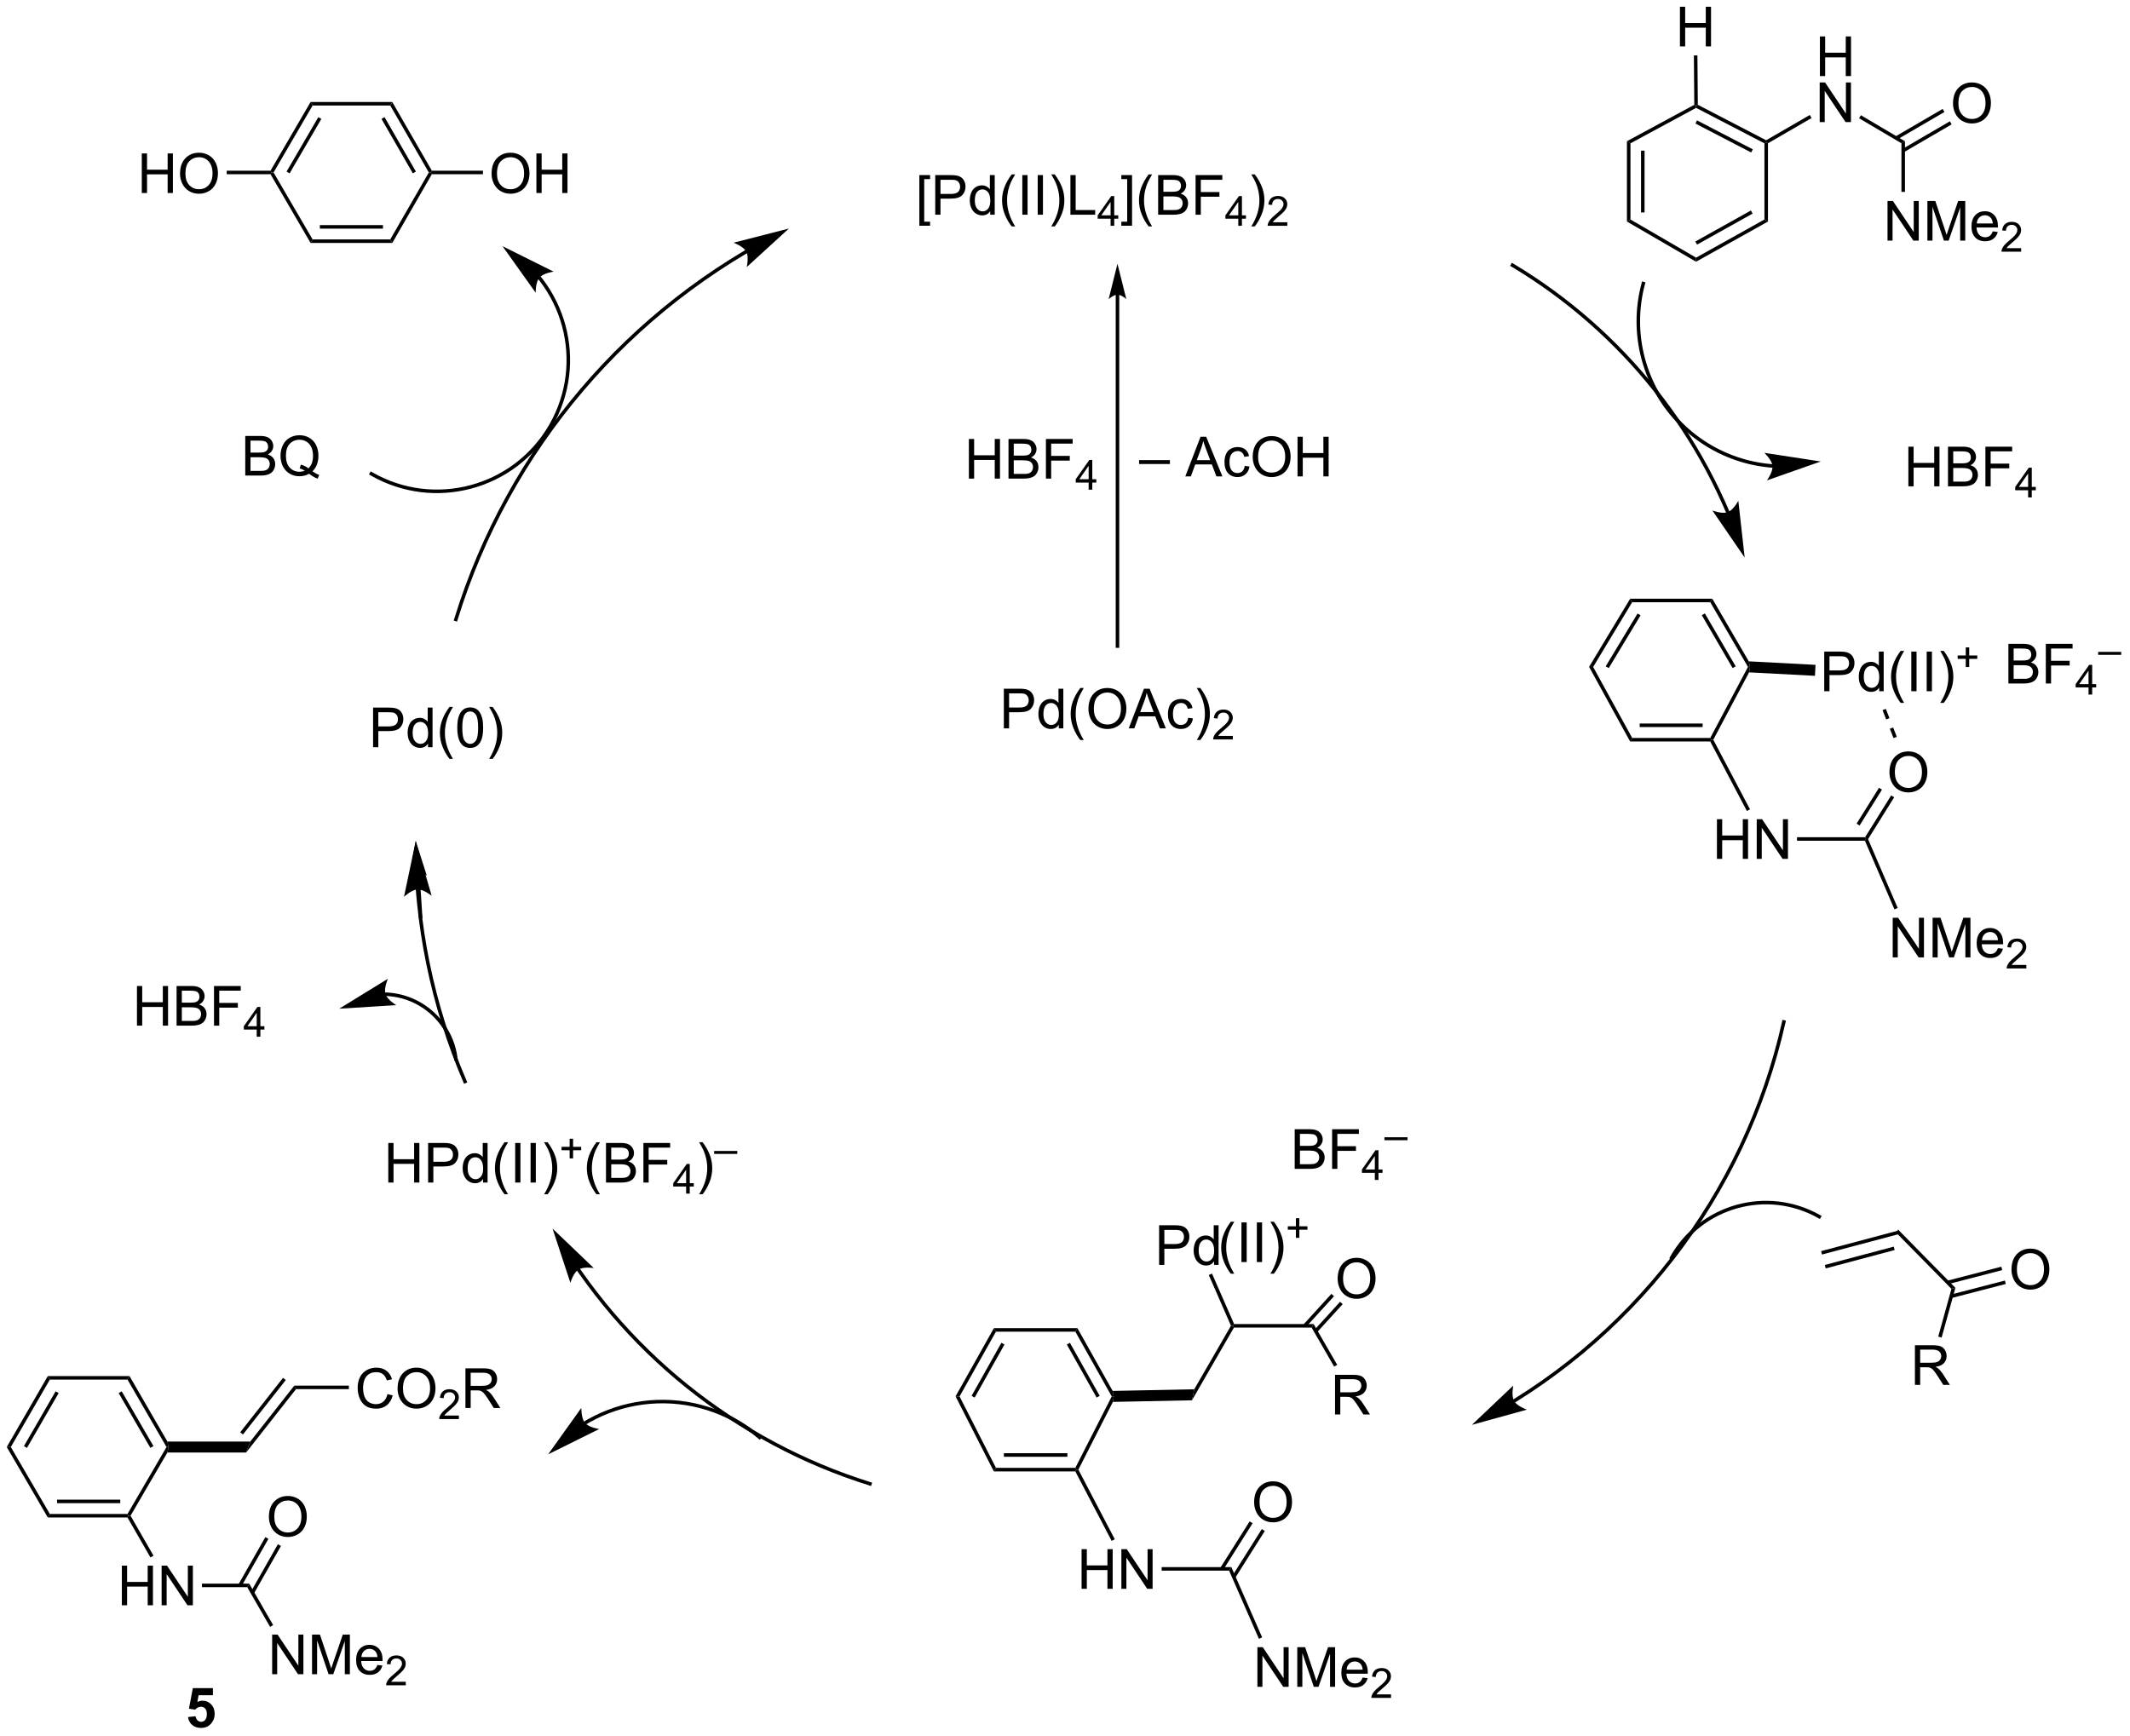 <?xml version="1.0" encoding="UTF-8"?>
<!DOCTYPE svg PUBLIC '-//W3C//DTD SVG 1.0//EN'
          'http://www.w3.org/TR/2001/REC-SVG-20010904/DTD/svg10.dtd'>
<svg stroke-dasharray="none" shape-rendering="auto" xmlns="http://www.w3.org/2000/svg" font-family="'Dialog'" text-rendering="auto" width="844" fill-opacity="1" color-interpolation="auto" color-rendering="auto" preserveAspectRatio="xMidYMid meet" font-size="12px" viewBox="0 0 844 688" fill="black" xmlns:xlink="http://www.w3.org/1999/xlink" stroke="black" image-rendering="auto" stroke-miterlimit="10" stroke-linecap="square" stroke-linejoin="miter" font-style="normal" stroke-width="1" height="688" stroke-dashoffset="0" font-weight="normal" stroke-opacity="1"
><!--Generated by the Batik Graphics2D SVG Generator--><defs id="genericDefs"
  /><g
  ><defs id="defs1"
    ><clipPath clipPathUnits="userSpaceOnUse" id="clipPath1"
      ><path d="M0.633 1.583 L316.82 1.583 L316.82 259.382 L0.633 259.382 L0.633 1.583 Z"
      /></clipPath
      ><clipPath clipPathUnits="userSpaceOnUse" id="clipPath2"
      ><path d="M103.295 129.742 L103.295 380.374 L410.691 380.374 L410.691 129.742 Z"
      /></clipPath
    ></defs
    ><g transform="scale(2.667,2.667) translate(-0.633,-1.583) matrix(1.029,0,0,1.029,-105.617,-131.87)"
    ><path d="M366.329 310.868 L366.197 310.375 L377.462 307.375 L377.306 307.945 ZM366.862 312.87 L376.818 310.218 L376.687 309.725 L366.731 312.377 Z" stroke="none" clip-path="url(#clipPath2)"
    /></g
    ><g transform="matrix(2.743,0,0,2.743,-283.332,-355.874)"
    ><path d="M377.306 307.945 L377.462 307.375 L385.762 315.812 L385.192 315.96 Z" stroke="none" clip-path="url(#clipPath2)"
    /></g
    ><g transform="matrix(2.743,0,0,2.743,-283.332,-355.874)"
    ><path d="M104.267 338.817 L104.857 338.816 L110.494 348.488 L110.201 348.998 Z" stroke="none" clip-path="url(#clipPath2)"
    /></g
    ><g transform="matrix(2.743,0,0,2.743,-283.332,-355.874)"
    ><path d="M110.201 348.998 L110.494 348.488 L121.71 348.488 L121.856 348.743 L121.709 348.998 ZM111.538 346.926 L120.666 346.926 L120.666 346.416 L111.538 346.416 Z" stroke="none" clip-path="url(#clipPath2)"
    /></g
    ><g transform="matrix(2.743,0,0,2.743,-283.332,-355.874)"
    ><path d="M122.151 348.744 L121.856 348.743 L121.71 348.488 L127.346 338.816 L127.641 338.817 L127.474 339.61 Z" stroke="none" clip-path="url(#clipPath2)"
    /></g
    ><g transform="matrix(2.743,0,0,2.743,-283.332,-355.874)"
    ><path d="M127.477 338.023 L127.641 338.817 L127.346 338.816 L121.709 329.074 L122.003 328.563 ZM125.458 338.685 L120.878 330.77 L120.436 331.025 L125.016 338.94 Z" stroke="none" clip-path="url(#clipPath2)"
    /></g
    ><g transform="matrix(2.743,0,0,2.743,-283.332,-355.874)"
    ><path d="M122.003 328.563 L121.709 329.074 L110.495 329.074 L110.2 328.563 Z" stroke="none" clip-path="url(#clipPath2)"
    /></g
    ><g transform="matrix(2.743,0,0,2.743,-283.332,-355.874)"
    ><path d="M104.857 338.816 L104.267 338.817 L110.2 328.563 L110.495 329.074 ZM107.188 338.94 L111.767 331.025 L111.326 330.77 L106.746 338.685 Z" stroke="none" clip-path="url(#clipPath2)"
    /></g
    ><g transform="matrix(2.743,0,0,2.743,-283.332,-355.874)"
    ><path d="M120.895 361.683 L120.895 355.956 L121.653 355.956 L121.653 358.308 L124.63 358.308 L124.63 355.956 L125.387 355.956 L125.387 361.683 L124.63 361.683 L124.63 358.982 L121.653 358.982 L121.653 361.683 L120.895 361.683 ZM126.641 361.683 L126.641 355.956 L127.42 355.956 L130.428 360.451 L130.428 355.956 L131.154 355.956 L131.154 361.683 L130.376 361.683 L127.368 357.183 L127.368 361.683 L126.641 361.683 Z" stroke="none" clip-path="url(#clipPath2)"
    /></g
    ><g transform="matrix(2.743,0,0,2.743,-283.332,-355.874)"
    ><path d="M121.709 348.998 L121.856 348.743 L122.151 348.744 L125.469 354.517 L125.027 354.772 Z" stroke="none" clip-path="url(#clipPath2)"
    /></g
    ><g transform="matrix(2.743,0,0,2.743,-283.332,-355.874)"
    ><path d="M132.461 359.063 L132.461 358.553 L139.297 358.553 L139.002 359.063 Z" stroke="none" clip-path="url(#clipPath2)"
    /></g
    ><g transform="matrix(2.743,0,0,2.743,-283.332,-355.874)"
    ><path d="M142.137 348.929 Q142.137 347.502 142.902 346.697 Q143.668 345.89 144.879 345.89 Q145.67 345.89 146.306 346.27 Q146.944 346.647 147.277 347.325 Q147.613 348.002 147.613 348.861 Q147.613 349.733 147.262 350.421 Q146.91 351.108 146.264 351.462 Q145.621 351.817 144.874 351.817 Q144.066 351.817 143.428 351.426 Q142.793 351.033 142.465 350.358 Q142.137 349.681 142.137 348.929 ZM142.918 348.939 Q142.918 349.976 143.472 350.572 Q144.03 351.166 144.871 351.166 Q145.725 351.166 146.277 350.564 Q146.832 349.962 146.832 348.858 Q146.832 348.158 146.595 347.637 Q146.358 347.116 145.902 346.83 Q145.449 346.541 144.881 346.541 Q144.077 346.541 143.496 347.095 Q142.918 347.647 142.918 348.939 Z" stroke="none" clip-path="url(#clipPath2)"
    /></g
    ><g transform="matrix(2.743,0,0,2.743,-283.332,-355.874)"
    ><path d="M139.975 359.981 L143.88 353.115 L143.436 352.863 L139.532 359.729 ZM138.173 358.934 L142.068 352.085 L141.624 351.832 L137.729 358.682 Z" stroke="none" clip-path="url(#clipPath2)"
    /></g
    ><g transform="matrix(2.743,0,0,2.743,-283.332,-355.874)"
    ><path d="M142.608 371.639 L142.608 365.912 L143.387 365.912 L146.394 370.407 L146.394 365.912 L147.121 365.912 L147.121 371.639 L146.342 371.639 L143.334 367.139 L143.334 371.639 L142.608 371.639 ZM148.37 371.639 L148.37 365.912 L149.51 365.912 L150.867 369.967 Q151.054 370.532 151.14 370.813 Q151.237 370.501 151.445 369.897 L152.815 365.912 L153.836 365.912 L153.836 371.639 L153.104 371.639 L153.104 366.845 L151.44 371.639 L150.758 371.639 L149.101 366.764 L149.101 371.639 L148.37 371.639 ZM157.807 370.303 L158.534 370.392 Q158.362 371.03 157.896 371.381 Q157.432 371.733 156.711 371.733 Q155.799 371.733 155.265 371.173 Q154.734 370.61 154.734 369.6 Q154.734 368.553 155.273 367.975 Q155.812 367.397 156.672 367.397 Q157.502 367.397 158.029 367.964 Q158.557 368.53 158.557 369.556 Q158.557 369.618 158.554 369.743 L155.461 369.743 Q155.5 370.428 155.846 370.793 Q156.195 371.155 156.713 371.155 Q157.101 371.155 157.375 370.952 Q157.648 370.748 157.807 370.303 ZM155.5 369.165 L157.815 369.165 Q157.768 368.642 157.549 368.381 Q157.213 367.975 156.679 367.975 Q156.195 367.975 155.864 368.3 Q155.534 368.623 155.5 369.165 Z" stroke="none" clip-path="url(#clipPath2)"
    /></g
    ><g transform="matrix(2.743,0,0,2.743,-283.332,-355.874)"
    ><path d="M161.911 372.731 L161.911 373.239 L159.071 373.239 Q159.065 373.048 159.133 372.872 Q159.241 372.583 159.479 372.301 Q159.719 372.02 160.17 371.651 Q160.87 371.077 161.116 370.741 Q161.362 370.405 161.362 370.106 Q161.362 369.794 161.137 369.579 Q160.915 369.362 160.553 369.362 Q160.172 369.362 159.944 369.591 Q159.715 369.819 159.713 370.223 L159.17 370.169 Q159.227 369.561 159.59 369.245 Q159.954 368.926 160.565 368.926 Q161.184 368.926 161.543 369.27 Q161.905 369.612 161.905 370.118 Q161.905 370.376 161.799 370.626 Q161.694 370.874 161.448 371.149 Q161.204 371.425 160.635 371.905 Q160.161 372.303 160.026 372.446 Q159.891 372.589 159.803 372.731 L161.911 372.731 Z" stroke="none" clip-path="url(#clipPath2)"
    /></g
    ><g transform="matrix(2.743,0,0,2.743,-283.332,-355.874)"
    ><path d="M139.002 359.063 L139.297 358.553 L142.753 364.549 L142.311 364.804 Z" stroke="none" clip-path="url(#clipPath2)"
    /></g
    ><g transform="matrix(2.743,0,0,2.743,-283.332,-355.874)"
    ><path d="M127.474 339.61 L127.641 338.817 L127.477 338.023 L139.45 338.023 L138.85 339.61 Z" stroke="none" clip-path="url(#clipPath2)"
    /></g
    ><g transform="matrix(2.743,0,0,2.743,-283.332,-355.874)"
    ><path d="M138.85 339.61 L139.45 338.023 L145.803 329.945 L146.051 330.456 ZM138.392 337.001 L144.576 329.138 L144.175 328.823 L137.991 336.686 Z" stroke="none" clip-path="url(#clipPath2)"
    /></g
    ><g transform="matrix(2.743,0,0,2.743,-283.332,-355.874)"
    ><path d="M159.263 331.168 L160.021 331.358 Q159.784 332.293 159.165 332.785 Q158.545 333.274 157.651 333.274 Q156.725 333.274 156.144 332.897 Q155.566 332.519 155.261 331.806 Q154.959 331.089 154.959 330.269 Q154.959 329.373 155.3 328.709 Q155.644 328.043 156.274 327.696 Q156.904 327.35 157.662 327.35 Q158.521 327.35 159.107 327.787 Q159.693 328.225 159.925 329.019 L159.178 329.194 Q158.98 328.569 158.6 328.285 Q158.222 327.998 157.646 327.998 Q156.988 327.998 156.542 328.316 Q156.1 328.631 155.92 329.165 Q155.74 329.699 155.74 330.264 Q155.74 330.996 155.954 331.54 Q156.167 332.084 156.615 332.355 Q157.066 332.623 157.589 332.623 Q158.225 332.623 158.665 332.256 Q159.107 331.889 159.263 331.168 ZM160.726 330.386 Q160.726 328.959 161.491 328.155 Q162.257 327.347 163.468 327.347 Q164.26 327.347 164.895 327.728 Q165.533 328.105 165.866 328.782 Q166.202 329.459 166.202 330.319 Q166.202 331.191 165.851 331.878 Q165.499 332.566 164.853 332.92 Q164.21 333.274 163.463 333.274 Q162.655 333.274 162.017 332.884 Q161.382 332.49 161.054 331.816 Q160.726 331.139 160.726 330.386 ZM161.507 330.397 Q161.507 331.433 162.062 332.03 Q162.619 332.623 163.46 332.623 Q164.314 332.623 164.866 332.022 Q165.421 331.42 165.421 330.316 Q165.421 329.615 165.184 329.095 Q164.947 328.574 164.491 328.287 Q164.038 327.998 163.471 327.998 Q162.666 327.998 162.085 328.553 Q161.507 329.105 161.507 330.397 Z" stroke="none" clip-path="url(#clipPath2)"
    /></g
    ><g transform="matrix(2.743,0,0,2.743,-283.332,-355.874)"
    ><path d="M169.582 334.268 L169.582 334.776 L166.742 334.776 Q166.736 334.584 166.804 334.408 Q166.912 334.119 167.15 333.838 Q167.391 333.557 167.842 333.188 Q168.541 332.613 168.787 332.277 Q169.033 331.942 169.033 331.643 Q169.033 331.33 168.808 331.115 Q168.586 330.899 168.225 330.899 Q167.844 330.899 167.615 331.127 Q167.387 331.356 167.385 331.76 L166.842 331.705 Q166.898 331.098 167.262 330.781 Q167.625 330.463 168.236 330.463 Q168.855 330.463 169.215 330.807 Q169.576 331.149 169.576 331.654 Q169.576 331.912 169.471 332.162 Q169.365 332.41 169.119 332.686 Q168.875 332.961 168.306 333.442 Q167.832 333.84 167.697 333.983 Q167.562 334.125 167.475 334.268 L169.582 334.268 Z" stroke="none" clip-path="url(#clipPath2)"
    /></g
    ><g transform="matrix(2.743,0,0,2.743,-283.332,-355.874)"
    ><path d="M170.528 333.175 L170.528 327.449 L173.067 327.449 Q173.832 327.449 174.231 327.603 Q174.629 327.756 174.866 328.147 Q175.106 328.537 175.106 329.011 Q175.106 329.621 174.71 330.04 Q174.317 330.457 173.491 330.569 Q173.793 330.714 173.949 330.855 Q174.28 331.16 174.577 331.615 L175.574 333.175 L174.621 333.175 L173.863 331.983 Q173.53 331.467 173.314 331.194 Q173.1 330.92 172.931 330.811 Q172.762 330.701 172.585 330.66 Q172.457 330.631 172.163 330.631 L171.285 330.631 L171.285 333.175 L170.528 333.175 ZM171.285 329.975 L172.913 329.975 Q173.434 329.975 173.725 329.868 Q174.02 329.761 174.171 329.524 Q174.324 329.287 174.324 329.011 Q174.324 328.605 174.028 328.345 Q173.733 328.082 173.098 328.082 L171.285 328.082 L171.285 329.975 Z" stroke="none" clip-path="url(#clipPath2)"
    /></g
    ><g transform="matrix(2.743,0,0,2.743,-283.332,-355.874)"
    ><path d="M146.051 330.456 L145.803 329.945 L153.69 329.945 L153.69 330.456 Z" stroke="none" clip-path="url(#clipPath2)"
    /></g
    ><g transform="matrix(2.743,0,0,2.743,-283.332,-355.874)"
    ><path d="M248.305 234.974 L248.305 229.247 L250.467 229.247 Q251.037 229.247 251.337 229.302 Q251.759 229.372 252.042 229.57 Q252.329 229.766 252.503 230.122 Q252.678 230.476 252.678 230.904 Q252.678 231.633 252.212 232.141 Q251.748 232.646 250.532 232.646 L249.063 232.646 L249.063 234.974 L248.305 234.974 ZM249.063 231.969 L250.545 231.969 Q251.279 231.969 251.587 231.695 Q251.897 231.422 251.897 230.927 Q251.897 230.568 251.714 230.312 Q251.532 230.054 251.235 229.974 Q251.045 229.922 250.529 229.922 L249.063 229.922 L249.063 231.969 ZM256.243 234.974 L256.243 234.45 Q255.85 235.068 255.084 235.068 Q254.587 235.068 254.17 234.794 Q253.756 234.521 253.527 234.031 Q253.298 233.539 253.298 232.904 Q253.298 232.281 253.503 231.776 Q253.712 231.271 254.126 231.002 Q254.54 230.732 255.053 230.732 Q255.428 230.732 255.72 230.891 Q256.014 231.047 256.196 231.302 L256.196 229.247 L256.897 229.247 L256.897 234.974 L256.243 234.974 ZM254.022 232.904 Q254.022 233.7 254.358 234.096 Q254.694 234.489 255.149 234.489 Q255.61 234.489 255.933 234.112 Q256.256 233.734 256.256 232.961 Q256.256 232.109 255.928 231.711 Q255.6 231.312 255.118 231.312 Q254.649 231.312 254.334 231.695 Q254.022 232.078 254.022 232.904 ZM259.346 236.659 Q258.762 235.924 258.359 234.94 Q257.958 233.953 257.958 232.898 Q257.958 231.969 258.26 231.117 Q258.611 230.13 259.346 229.148 L259.848 229.148 Q259.377 229.961 259.223 230.31 Q258.986 230.849 258.848 231.435 Q258.682 232.164 258.682 232.904 Q258.682 234.781 259.848 236.659 L259.346 236.659 ZM260.526 232.185 Q260.526 230.758 261.291 229.953 Q262.057 229.146 263.268 229.146 Q264.059 229.146 264.695 229.526 Q265.333 229.904 265.666 230.581 Q266.002 231.258 266.002 232.117 Q266.002 232.989 265.651 233.677 Q265.299 234.364 264.653 234.719 Q264.01 235.073 263.262 235.073 Q262.455 235.073 261.817 234.682 Q261.182 234.289 260.854 233.614 Q260.526 232.937 260.526 232.185 ZM261.307 232.195 Q261.307 233.232 261.861 233.828 Q262.419 234.422 263.26 234.422 Q264.114 234.422 264.666 233.82 Q265.221 233.219 265.221 232.114 Q265.221 231.414 264.984 230.893 Q264.747 230.372 264.291 230.086 Q263.838 229.797 263.27 229.797 Q262.466 229.797 261.885 230.351 Q261.307 230.904 261.307 232.195 ZM266.347 234.974 L268.548 229.247 L269.365 229.247 L271.709 234.974 L270.844 234.974 L270.178 233.239 L267.782 233.239 L267.154 234.974 L266.347 234.974 ZM268.001 232.622 L269.943 232.622 L269.344 231.036 Q269.071 230.312 268.938 229.849 Q268.829 230.398 268.631 230.943 L268.001 232.622 ZM274.93 233.453 L275.623 233.544 Q275.509 234.258 275.042 234.664 Q274.576 235.068 273.897 235.068 Q273.045 235.068 272.527 234.51 Q272.009 233.953 272.009 232.914 Q272.009 232.242 272.23 231.739 Q272.454 231.234 272.91 230.984 Q273.365 230.732 273.899 230.732 Q274.576 230.732 275.006 231.073 Q275.436 231.414 275.555 232.044 L274.873 232.148 Q274.774 231.732 274.527 231.521 Q274.279 231.31 273.928 231.31 Q273.397 231.31 273.063 231.69 Q272.733 232.07 272.733 232.896 Q272.733 233.732 273.053 234.112 Q273.373 234.489 273.889 234.489 Q274.303 234.489 274.579 234.237 Q274.858 233.982 274.93 233.453 ZM276.686 236.659 L276.18 236.659 Q277.35 234.781 277.35 232.904 Q277.35 232.169 277.18 231.445 Q277.048 230.859 276.811 230.32 Q276.657 229.969 276.18 229.148 L276.686 229.148 Q277.42 230.13 277.772 231.117 Q278.071 231.969 278.071 232.898 Q278.071 233.953 277.667 234.94 Q277.264 235.924 276.686 236.659 Z" stroke="none" clip-path="url(#clipPath2)"
    /></g
    ><g transform="matrix(2.743,0,0,2.743,-283.332,-355.874)"
    ><path d="M281.382 236.066 L281.382 236.574 L278.542 236.574 Q278.536 236.382 278.604 236.207 Q278.712 235.918 278.95 235.636 Q279.19 235.355 279.641 234.986 Q280.341 234.412 280.587 234.076 Q280.833 233.74 280.833 233.441 Q280.833 233.129 280.608 232.914 Q280.386 232.697 280.024 232.697 Q279.643 232.697 279.415 232.925 Q279.186 233.154 279.184 233.558 L278.641 233.504 Q278.698 232.896 279.061 232.58 Q279.425 232.261 280.036 232.261 Q280.655 232.261 281.014 232.605 Q281.376 232.947 281.376 233.453 Q281.376 233.71 281.27 233.96 Q281.165 234.209 280.919 234.484 Q280.675 234.759 280.106 235.24 Q279.632 235.638 279.497 235.781 Q279.362 235.923 279.274 236.066 L281.382 236.066 Z" stroke="none" clip-path="url(#clipPath2)"
    /></g
    ><g transform="matrix(2.743,0,0,2.743,-283.332,-355.874)"
    ><path d="M243.255 198.891 L243.255 193.165 L244.013 193.165 L244.013 195.516 L246.989 195.516 L246.989 193.165 L247.747 193.165 L247.747 198.891 L246.989 198.891 L246.989 196.191 L244.013 196.191 L244.013 198.891 L243.255 198.891 ZM248.978 198.891 L248.978 193.165 L251.126 193.165 Q251.782 193.165 252.178 193.339 Q252.577 193.511 252.801 193.873 Q253.025 194.235 253.025 194.628 Q253.025 194.995 252.824 195.321 Q252.626 195.644 252.225 195.844 Q252.743 195.995 253.022 196.363 Q253.303 196.73 253.303 197.23 Q253.303 197.633 253.131 197.98 Q252.962 198.323 252.712 198.511 Q252.462 198.698 252.084 198.795 Q251.709 198.891 251.163 198.891 L248.978 198.891 ZM249.736 195.571 L250.975 195.571 Q251.478 195.571 251.696 195.503 Q251.986 195.417 252.131 195.219 Q252.28 195.019 252.28 194.719 Q252.28 194.433 252.142 194.217 Q252.006 194 251.751 193.92 Q251.499 193.839 250.881 193.839 L249.736 193.839 L249.736 195.571 ZM249.736 198.214 L251.163 198.214 Q251.53 198.214 251.678 198.188 Q251.939 198.141 252.113 198.032 Q252.29 197.922 252.402 197.714 Q252.517 197.503 252.517 197.23 Q252.517 196.909 252.353 196.675 Q252.189 196.438 251.897 196.342 Q251.608 196.245 251.061 196.245 L249.736 196.245 L249.736 198.214 ZM254.384 198.891 L254.384 193.165 L258.248 193.165 L258.248 193.839 L255.142 193.839 L255.142 195.613 L257.829 195.613 L257.829 196.29 L255.142 196.29 L255.142 198.891 L254.384 198.891 Z" stroke="none" clip-path="url(#clipPath2)"
    /></g
    ><g transform="matrix(2.743,0,0,2.743,-283.332,-355.874)"
    ><path d="M260.554 200.491 L260.554 199.462 L258.691 199.462 L258.691 198.979 L260.651 196.196 L261.081 196.196 L261.081 198.979 L261.661 198.979 L261.661 199.462 L261.081 199.462 L261.081 200.491 L260.554 200.491 ZM260.554 198.979 L260.554 197.042 L259.21 198.979 L260.554 198.979 Z" stroke="none" clip-path="url(#clipPath2)"
    /></g
    ><g transform="matrix(2.743,0,0,2.743,-283.332,-355.874)"
    ><path d="M267.842 196.785 L267.842 196.218 L272.293 196.218 L272.293 196.785 L267.842 196.785 ZM274.517 198.574 L276.717 192.848 L277.535 192.848 L279.879 198.574 L279.014 198.574 L278.348 196.84 L275.952 196.84 L275.324 198.574 L274.517 198.574 ZM276.171 196.223 L278.113 196.223 L277.514 194.637 Q277.241 193.913 277.108 193.449 Q276.999 193.999 276.801 194.543 L276.171 196.223 ZM283.1 197.054 L283.793 197.145 Q283.678 197.858 283.212 198.264 Q282.746 198.668 282.066 198.668 Q281.215 198.668 280.697 198.111 Q280.178 197.554 280.178 196.514 Q280.178 195.843 280.4 195.34 Q280.624 194.835 281.079 194.585 Q281.535 194.332 282.069 194.332 Q282.746 194.332 283.176 194.673 Q283.605 195.014 283.725 195.645 L283.043 195.749 Q282.944 195.332 282.697 195.121 Q282.449 194.91 282.098 194.91 Q281.566 194.91 281.233 195.29 Q280.902 195.671 280.902 196.496 Q280.902 197.332 281.223 197.712 Q281.543 198.09 282.058 198.09 Q282.473 198.09 282.749 197.837 Q283.027 197.582 283.1 197.054 ZM284.254 195.785 Q284.254 194.358 285.019 193.554 Q285.785 192.746 286.996 192.746 Q287.788 192.746 288.423 193.126 Q289.061 193.504 289.394 194.181 Q289.73 194.858 289.73 195.718 Q289.73 196.59 289.379 197.277 Q289.027 197.965 288.381 198.319 Q287.738 198.673 286.991 198.673 Q286.183 198.673 285.546 198.283 Q284.91 197.889 284.582 197.215 Q284.254 196.538 284.254 195.785 ZM285.035 195.796 Q285.035 196.832 285.59 197.429 Q286.147 198.022 286.988 198.022 Q287.842 198.022 288.394 197.421 Q288.949 196.819 288.949 195.715 Q288.949 195.014 288.712 194.494 Q288.475 193.973 288.019 193.686 Q287.566 193.397 286.999 193.397 Q286.194 193.397 285.613 193.952 Q285.035 194.504 285.035 195.796 ZM290.729 198.574 L290.729 192.848 L291.487 192.848 L291.487 195.199 L294.464 195.199 L294.464 192.848 L295.221 192.848 L295.221 198.574 L294.464 198.574 L294.464 195.874 L291.487 195.874 L291.487 198.574 L290.729 198.574 Z" stroke="none" clip-path="url(#clipPath2)"
    /></g
    ><g transform="matrix(2.743,0,0,2.743,-283.332,-355.874)"
    ><path d="M264.465 172.315 L264.465 223.092 L264.465 223.347 L264.975 223.347 L264.975 223.092 L264.975 172.315 L264.975 172.059 L264.465 172.059 L264.465 172.315 ZM264.72 167.85 L263.444 172.952 C263.444 172.952 264.162 172.315 264.72 172.315 C265.278 172.315 265.995 172.952 265.995 172.952 Z" stroke="none" clip-path="url(#clipPath2)"
    /></g
    ><g transform="matrix(2.743,0,0,2.743,-283.332,-355.874)"
    ><path d="M332.845 226.092 L333.434 226.104 L339.075 236.365 L338.774 236.875 Z" stroke="none" clip-path="url(#clipPath2)"
    /></g
    ><g transform="matrix(2.743,0,0,2.743,-283.332,-355.874)"
    ><path d="M338.774 236.875 L339.075 236.365 L350.347 236.365 L350.5 236.62 L350.346 236.875 ZM340.157 234.792 L349.248 234.792 L349.248 234.281 L340.157 234.281 Z" stroke="none" clip-path="url(#clipPath2)"
    /></g
    ><g transform="matrix(2.743,0,0,2.743,-283.332,-355.874)"
    ><path d="M350.789 236.621 L350.5 236.62 L350.347 236.365 L355.798 226.104 L356.09 226.098 L355.96 226.886 Z" stroke="none" clip-path="url(#clipPath2)"
    /></g
    ><g transform="matrix(2.743,0,0,2.743,-283.332,-355.874)"
    ><path d="M355.917 225.294 L356.09 226.098 L355.798 226.104 L350.353 216.756 L350.647 216.245 ZM354.023 226.014 L349.571 218.371 L349.13 218.628 L353.582 226.271 Z" stroke="none" clip-path="url(#clipPath2)"
    /></g
    ><g transform="matrix(2.743,0,0,2.743,-283.332,-355.874)"
    ><path d="M350.647 216.245 L350.353 216.756 L339.069 216.756 L338.781 216.245 Z" stroke="none" clip-path="url(#clipPath2)"
    /></g
    ><g transform="matrix(2.743,0,0,2.743,-283.332,-355.874)"
    ><path d="M333.434 226.104 L332.845 226.092 L338.781 216.245 L339.069 216.756 ZM335.685 226.276 L340.282 218.649 L339.846 218.386 L335.248 226.013 Z" stroke="none" clip-path="url(#clipPath2)"
    /></g
    ><g transform="matrix(2.743,0,0,2.743,-283.332,-355.874)"
    ><path d="M366.814 229.611 L366.814 223.884 L368.975 223.884 Q369.546 223.884 369.845 223.939 Q370.267 224.009 370.551 224.207 Q370.837 224.403 371.012 224.759 Q371.186 225.114 371.186 225.541 Q371.186 226.27 370.72 226.778 Q370.257 227.283 369.04 227.283 L367.572 227.283 L367.572 229.611 L366.814 229.611 ZM367.572 226.606 L369.053 226.606 Q369.788 226.606 370.095 226.332 Q370.405 226.059 370.405 225.564 Q370.405 225.205 370.223 224.95 Q370.04 224.692 369.744 224.611 Q369.553 224.559 369.038 224.559 L367.572 224.559 L367.572 226.606 ZM374.751 229.611 L374.751 229.088 Q374.358 229.705 373.592 229.705 Q373.095 229.705 372.678 229.431 Q372.264 229.158 372.035 228.668 Q371.806 228.176 371.806 227.541 Q371.806 226.918 372.012 226.413 Q372.22 225.908 372.634 225.64 Q373.048 225.369 373.561 225.369 Q373.936 225.369 374.228 225.528 Q374.522 225.684 374.704 225.939 L374.704 223.884 L375.405 223.884 L375.405 229.611 L374.751 229.611 ZM372.53 227.541 Q372.53 228.338 372.866 228.733 Q373.202 229.127 373.658 229.127 Q374.119 229.127 374.442 228.749 Q374.764 228.371 374.764 227.598 Q374.764 226.746 374.436 226.348 Q374.108 225.95 373.626 225.95 Q373.158 225.95 372.842 226.332 Q372.53 226.715 372.53 227.541 ZM377.854 231.296 Q377.271 230.561 376.867 229.577 Q376.466 228.59 376.466 227.536 Q376.466 226.606 376.768 225.754 Q377.12 224.767 377.854 223.786 L378.357 223.786 Q377.885 224.598 377.732 224.947 Q377.495 225.486 377.357 226.072 Q377.19 226.801 377.19 227.541 Q377.19 229.418 378.357 231.296 L377.854 231.296 ZM379.393 229.611 L379.393 223.884 L380.151 223.884 L380.151 229.611 L379.393 229.611 ZM381.616 229.611 L381.616 223.884 L382.374 223.884 L382.374 229.611 L381.616 229.611 ZM384.081 231.296 L383.576 231.296 Q384.745 229.418 384.745 227.541 Q384.745 226.806 384.576 226.082 Q384.443 225.496 384.206 224.957 Q384.052 224.606 383.576 223.786 L384.081 223.786 Q384.815 224.767 385.167 225.754 Q385.466 226.606 385.466 227.536 Q385.466 228.59 385.063 229.577 Q384.659 230.561 384.081 231.296 Z" stroke="none" clip-path="url(#clipPath2)"
    /></g
    ><g transform="matrix(2.743,0,0,2.743,-283.332,-355.874)"
    ><path d="M387.259 226.116 L387.259 224.938 L386.089 224.938 L386.089 224.446 L387.259 224.446 L387.259 223.278 L387.757 223.278 L387.757 224.446 L388.925 224.446 L388.925 224.938 L387.757 224.938 L387.757 226.116 L387.259 226.116 Z" stroke="none" clip-path="url(#clipPath2)"
    /></g
    ><g transform="matrix(2.743,0,0,2.743,-283.332,-355.874)"
    ><path d="M355.96 226.886 L356.09 226.098 L355.917 225.294 L365.559 225.801 L365.476 227.386 Z" stroke="none" clip-path="url(#clipPath2)"
    /></g
    ><g transform="matrix(2.743,0,0,2.743,-283.332,-355.874)"
    ><path d="M351.317 253.835 L351.317 248.108 L352.075 248.108 L352.075 250.46 L355.051 250.46 L355.051 248.108 L355.809 248.108 L355.809 253.835 L355.051 253.835 L355.051 251.134 L352.075 251.134 L352.075 253.835 L351.317 253.835 ZM357.063 253.835 L357.063 248.108 L357.842 248.108 L360.849 252.603 L360.849 248.108 L361.576 248.108 L361.576 253.835 L360.797 253.835 L357.789 249.335 L357.789 253.835 L357.063 253.835 Z" stroke="none" clip-path="url(#clipPath2)"
    /></g
    ><g transform="matrix(2.743,0,0,2.743,-283.332,-355.874)"
    ><path d="M350.346 236.875 L350.5 236.62 L350.789 236.621 L356.093 246.678 L355.642 246.916 Z" stroke="none" clip-path="url(#clipPath2)"
    /></g
    ><g transform="matrix(2.743,0,0,2.743,-283.332,-355.874)"
    ><path d="M362.882 251.215 L362.882 250.705 L372.718 250.705 L372.86 250.96 L372.692 251.215 Z" stroke="none" clip-path="url(#clipPath2)"
    /></g
    ><g transform="matrix(2.743,0,0,2.743,-283.332,-355.874)"
    ><path d="M376.237 241.348 Q376.237 239.921 377.002 239.116 Q377.768 238.309 378.979 238.309 Q379.771 238.309 380.406 238.689 Q381.044 239.067 381.377 239.744 Q381.713 240.421 381.713 241.28 Q381.713 242.153 381.362 242.84 Q381.01 243.528 380.364 243.882 Q379.721 244.236 378.974 244.236 Q378.166 244.236 377.528 243.845 Q376.893 243.452 376.565 242.778 Q376.237 242.101 376.237 241.348 ZM377.018 241.358 Q377.018 242.395 377.573 242.991 Q378.13 243.585 378.971 243.585 Q379.825 243.585 380.377 242.983 Q380.932 242.382 380.932 241.278 Q380.932 240.577 380.695 240.056 Q380.458 239.535 380.002 239.249 Q379.549 238.96 378.981 238.96 Q378.177 238.96 377.596 239.515 Q377.018 240.067 377.018 241.358 Z" stroke="none" clip-path="url(#clipPath2)"
    /></g
    ><g transform="matrix(2.743,0,0,2.743,-283.332,-355.874)"
    ><path d="M373.147 250.982 L372.86 250.96 L372.718 250.705 L376.486 244.666 L376.919 244.936 ZM371.923 249.016 L375.156 243.836 L374.723 243.566 L371.49 248.746 Z" stroke="none" clip-path="url(#clipPath2)"
    /></g
    ><g transform="matrix(2.743,0,0,2.743,-283.332,-355.874)"
    ><path d="M376.708 268.066 L376.708 262.339 L377.487 262.339 L380.495 266.834 L380.495 262.339 L381.221 262.339 L381.221 268.066 L380.442 268.066 L377.435 263.566 L377.435 268.066 L376.708 268.066 ZM382.47 268.066 L382.47 262.339 L383.61 262.339 L384.967 266.394 Q385.155 266.959 385.241 267.24 Q385.337 266.928 385.545 266.324 L386.915 262.339 L387.936 262.339 L387.936 268.066 L387.204 268.066 L387.204 263.272 L385.54 268.066 L384.858 268.066 L383.202 263.191 L383.202 268.066 L382.47 268.066 ZM391.907 266.73 L392.634 266.818 Q392.462 267.456 391.996 267.808 Q391.532 268.159 390.811 268.159 Q389.899 268.159 389.366 267.6 Q388.834 267.037 388.834 266.027 Q388.834 264.98 389.373 264.402 Q389.913 263.824 390.772 263.824 Q391.603 263.824 392.129 264.391 Q392.657 264.956 392.657 265.983 Q392.657 266.045 392.655 266.17 L389.561 266.17 Q389.6 266.855 389.946 267.219 Q390.295 267.581 390.813 267.581 Q391.202 267.581 391.475 267.378 Q391.748 267.175 391.907 266.73 ZM389.6 265.592 L391.915 265.592 Q391.868 265.068 391.649 264.808 Q391.313 264.402 390.78 264.402 Q390.295 264.402 389.965 264.727 Q389.634 265.05 389.6 265.592 Z" stroke="none" clip-path="url(#clipPath2)"
    /></g
    ><g transform="matrix(2.743,0,0,2.743,-283.332,-355.874)"
    ><path d="M396.011 269.158 L396.011 269.666 L393.171 269.666 Q393.165 269.474 393.233 269.299 Q393.341 269.01 393.579 268.728 Q393.819 268.447 394.271 268.078 Q394.97 267.504 395.216 267.168 Q395.462 266.832 395.462 266.533 Q395.462 266.221 395.237 266.006 Q395.015 265.789 394.653 265.789 Q394.272 265.789 394.044 266.017 Q393.815 266.246 393.813 266.65 L393.271 266.596 Q393.327 265.988 393.69 265.672 Q394.054 265.353 394.665 265.353 Q395.284 265.353 395.644 265.697 Q396.005 266.039 396.005 266.545 Q396.005 266.803 395.899 267.053 Q395.794 267.301 395.548 267.576 Q395.304 267.851 394.735 268.332 Q394.261 268.73 394.126 268.873 Q393.991 269.015 393.903 269.158 L396.011 269.158 Z" stroke="none" clip-path="url(#clipPath2)"
    /></g
    ><g transform="matrix(2.743,0,0,2.743,-283.332,-355.874)"
    ><path d="M372.692 251.215 L372.86 250.96 L373.147 250.982 L377.427 260.927 L376.958 261.128 Z" stroke="none" clip-path="url(#clipPath2)"
    /></g
    ><g transform="matrix(2.743,0,0,2.743,-283.332,-355.874)"
    ><path d="M375.237 232.347 L375.766 233.692 L376.241 233.506 L375.712 232.16 ZM376.294 235.038 L376.823 236.383 L377.298 236.197 L376.769 234.851 Z" stroke="none" clip-path="url(#clipPath2)"
    /></g
    ><g transform="matrix(2.743,0,0,2.743,-283.332,-355.874)"
    ><path d="M241.33 331.494 L241.908 331.506 L247.17 341.829 L246.857 342.339 Z" stroke="none" clip-path="url(#clipPath2)"
    /></g
    ><g transform="matrix(2.743,0,0,2.743,-283.332,-355.874)"
    ><path d="M246.857 342.339 L247.17 341.829 L258.628 341.829 L258.784 342.084 L258.63 342.339 ZM248.312 340.221 L257.486 340.221 L257.486 339.71 L248.312 339.71 Z" stroke="none" clip-path="url(#clipPath2)"
    /></g
    ><g transform="matrix(2.743,0,0,2.743,-283.332,-355.874)"
    ><path d="M259.072 342.083 L258.784 342.084 L258.628 341.829 L263.89 331.506 L264.179 331.5 L264.06 332.296 Z" stroke="none" clip-path="url(#clipPath2)"
    /></g
    ><g transform="matrix(2.743,0,0,2.743,-283.332,-355.874)"
    ><path d="M264.027 330.709 L264.179 331.5 L263.89 331.506 L258.635 322.153 L258.934 321.643 ZM262.153 331.421 L257.847 323.755 L257.402 324.005 L261.708 331.671 Z" stroke="none" clip-path="url(#clipPath2)"
    /></g
    ><g transform="matrix(2.743,0,0,2.743,-283.332,-355.874)"
    ><path d="M258.934 321.643 L258.635 322.153 L247.163 322.153 L246.864 321.643 Z" stroke="none" clip-path="url(#clipPath2)"
    /></g
    ><g transform="matrix(2.743,0,0,2.743,-283.332,-355.874)"
    ><path d="M241.908 331.506 L241.33 331.494 L246.864 321.643 L247.163 322.153 ZM244.09 331.671 L248.396 324.005 L247.952 323.755 L243.645 331.421 Z" stroke="none" clip-path="url(#clipPath2)"
    /></g
    ><g transform="matrix(2.743,0,0,2.743,-283.332,-355.874)"
    ><path d="M259.534 359.299 L259.534 353.572 L260.292 353.572 L260.292 355.924 L263.269 355.924 L263.269 353.572 L264.027 353.572 L264.027 359.299 L263.269 359.299 L263.269 356.598 L260.292 356.598 L260.292 359.299 L259.534 359.299 ZM265.281 359.299 L265.281 353.572 L266.059 353.572 L269.067 358.067 L269.067 353.572 L269.793 353.572 L269.793 359.299 L269.015 359.299 L266.007 354.799 L266.007 359.299 L265.281 359.299 Z" stroke="none" clip-path="url(#clipPath2)"
    /></g
    ><g transform="matrix(2.743,0,0,2.743,-283.332,-355.874)"
    ><path d="M258.63 342.339 L258.784 342.084 L259.072 342.083 L264.33 352.142 L263.878 352.379 Z" stroke="none" clip-path="url(#clipPath2)"
    /></g
    ><g transform="matrix(2.743,0,0,2.743,-283.332,-355.874)"
    ><path d="M271.1 356.679 L271.1 356.169 L281.177 356.169 L280.844 356.679 Z" stroke="none" clip-path="url(#clipPath2)"
    /></g
    ><g transform="matrix(2.743,0,0,2.743,-283.332,-355.874)"
    ><path d="M284.459 346.812 Q284.459 345.385 285.225 344.58 Q285.991 343.773 287.202 343.773 Q287.993 343.773 288.629 344.153 Q289.267 344.531 289.6 345.208 Q289.936 345.885 289.936 346.744 Q289.936 347.616 289.584 348.304 Q289.233 348.991 288.587 349.346 Q287.944 349.7 287.197 349.7 Q286.389 349.7 285.751 349.309 Q285.116 348.916 284.788 348.241 Q284.459 347.564 284.459 346.812 ZM285.241 346.822 Q285.241 347.859 285.796 348.455 Q286.353 349.049 287.194 349.049 Q288.048 349.049 288.6 348.447 Q289.155 347.846 289.155 346.741 Q289.155 346.041 288.918 345.52 Q288.681 344.999 288.225 344.713 Q287.772 344.424 287.204 344.424 Q286.4 344.424 285.819 344.978 Q285.241 345.531 285.241 346.822 Z" stroke="none" clip-path="url(#clipPath2)"
    /></g
    ><g transform="matrix(2.743,0,0,2.743,-283.332,-355.874)"
    ><path d="M281.731 357.714 L286.004 350.946 L285.572 350.674 L281.3 357.441 ZM279.993 356.56 L284.24 349.833 L283.809 349.56 L279.562 356.288 Z" stroke="none" clip-path="url(#clipPath2)"
    /></g
    ><g transform="matrix(2.743,0,0,2.743,-283.332,-355.874)"
    ><path d="M284.931 373.463 L284.931 367.736 L285.709 367.736 L288.717 372.231 L288.717 367.736 L289.444 367.736 L289.444 373.463 L288.665 373.463 L285.657 368.963 L285.657 373.463 L284.931 373.463 ZM290.693 373.463 L290.693 367.736 L291.833 367.736 L293.19 371.791 Q293.377 372.356 293.463 372.637 Q293.56 372.325 293.768 371.721 L295.138 367.736 L296.159 367.736 L296.159 373.463 L295.427 373.463 L295.427 368.669 L293.763 373.463 L293.081 373.463 L291.424 368.588 L291.424 373.463 L290.693 373.463 ZM300.13 372.127 L300.857 372.216 Q300.685 372.853 300.219 373.205 Q299.755 373.557 299.034 373.557 Q298.122 373.557 297.588 372.997 Q297.057 372.434 297.057 371.424 Q297.057 370.377 297.596 369.799 Q298.135 369.221 298.995 369.221 Q299.825 369.221 300.351 369.788 Q300.88 370.353 300.88 371.38 Q300.88 371.442 300.877 371.567 L297.784 371.567 Q297.823 372.252 298.169 372.616 Q298.518 372.978 299.036 372.978 Q299.424 372.978 299.698 372.775 Q299.971 372.572 300.13 372.127 ZM297.823 370.989 L300.138 370.989 Q300.091 370.466 299.872 370.205 Q299.536 369.799 299.002 369.799 Q298.518 369.799 298.187 370.124 Q297.857 370.447 297.823 370.989 Z" stroke="none" clip-path="url(#clipPath2)"
    /></g
    ><g transform="matrix(2.743,0,0,2.743,-283.332,-355.874)"
    ><path d="M304.234 374.555 L304.234 375.063 L301.394 375.063 Q301.388 374.872 301.456 374.696 Q301.564 374.407 301.802 374.125 Q302.042 373.844 302.493 373.475 Q303.193 372.901 303.439 372.565 Q303.685 372.229 303.685 371.93 Q303.685 371.618 303.46 371.403 Q303.238 371.186 302.876 371.186 Q302.495 371.186 302.267 371.414 Q302.038 371.643 302.036 372.047 L301.493 371.993 Q301.55 371.385 301.913 371.069 Q302.277 370.75 302.888 370.75 Q303.507 370.75 303.866 371.094 Q304.228 371.436 304.228 371.942 Q304.228 372.2 304.122 372.45 Q304.017 372.698 303.771 372.973 Q303.527 373.248 302.958 373.729 Q302.484 374.127 302.349 374.27 Q302.214 374.413 302.126 374.555 L304.234 374.555 Z" stroke="none" clip-path="url(#clipPath2)"
    /></g
    ><g transform="matrix(2.743,0,0,2.743,-283.332,-355.874)"
    ><path d="M280.844 356.679 L281.177 356.169 L285.62 366.322 L285.152 366.527 Z" stroke="none" clip-path="url(#clipPath2)"
    /></g
    ><g transform="matrix(2.743,0,0,2.743,-283.332,-355.874)"
    ><path d="M393.418 228.496 L393.418 222.769 L395.567 222.769 Q396.223 222.769 396.619 222.944 Q397.017 223.115 397.241 223.477 Q397.465 223.839 397.465 224.233 Q397.465 224.6 397.265 224.925 Q397.067 225.248 396.666 225.449 Q397.184 225.6 397.463 225.967 Q397.744 226.334 397.744 226.834 Q397.744 227.238 397.572 227.584 Q397.403 227.928 397.153 228.115 Q396.903 228.303 396.525 228.399 Q396.15 228.496 395.603 228.496 L393.418 228.496 ZM394.176 225.175 L395.416 225.175 Q395.918 225.175 396.137 225.108 Q396.426 225.022 396.572 224.824 Q396.721 224.623 396.721 224.324 Q396.721 224.037 396.583 223.821 Q396.447 223.605 396.192 223.524 Q395.939 223.444 395.322 223.444 L394.176 223.444 L394.176 225.175 ZM394.176 227.819 L395.603 227.819 Q395.971 227.819 396.119 227.792 Q396.38 227.746 396.554 227.636 Q396.731 227.527 396.843 227.319 Q396.958 227.108 396.958 226.834 Q396.958 226.514 396.793 226.28 Q396.63 226.042 396.338 225.946 Q396.049 225.85 395.502 225.85 L394.176 225.85 L394.176 227.819 ZM398.825 228.496 L398.825 222.769 L402.689 222.769 L402.689 223.444 L399.583 223.444 L399.583 225.217 L402.27 225.217 L402.27 225.894 L399.583 225.894 L399.583 228.496 L398.825 228.496 Z" stroke="none" clip-path="url(#clipPath2)"
    /></g
    ><g transform="matrix(2.743,0,0,2.743,-283.332,-355.874)"
    ><path d="M404.995 230.096 L404.995 229.066 L403.132 229.066 L403.132 228.584 L405.092 225.801 L405.522 225.801 L405.522 228.584 L406.102 228.584 L406.102 229.066 L405.522 229.066 L405.522 230.096 L404.995 230.096 ZM404.995 228.584 L404.995 226.646 L403.651 228.584 L404.995 228.584 Z" stroke="none" clip-path="url(#clipPath2)"
    /></g
    ><g transform="matrix(2.743,0,0,2.743,-283.332,-355.874)"
    ><path d="M406.38 224.354 L406.38 223.928 L409.718 223.928 L409.718 224.354 L406.38 224.354 Z" stroke="none" clip-path="url(#clipPath2)"
    /></g
    ><g transform="matrix(2.743,0,0,2.743,-283.332,-355.874)"
    ><path d="M157.186 237.703 L157.186 231.976 L159.347 231.976 Q159.917 231.976 160.217 232.031 Q160.639 232.101 160.923 232.299 Q161.209 232.495 161.384 232.851 Q161.558 233.206 161.558 233.633 Q161.558 234.362 161.092 234.87 Q160.628 235.375 159.412 235.375 L157.944 235.375 L157.944 237.703 L157.186 237.703 ZM157.944 234.698 L159.425 234.698 Q160.16 234.698 160.467 234.424 Q160.777 234.151 160.777 233.656 Q160.777 233.297 160.595 233.042 Q160.412 232.784 160.115 232.703 Q159.925 232.651 159.41 232.651 L157.944 232.651 L157.944 234.698 ZM165.123 237.703 L165.123 237.18 Q164.73 237.797 163.964 237.797 Q163.467 237.797 163.05 237.523 Q162.636 237.25 162.407 236.76 Q162.178 236.268 162.178 235.633 Q162.178 235.01 162.384 234.505 Q162.592 234 163.006 233.732 Q163.42 233.461 163.933 233.461 Q164.308 233.461 164.6 233.62 Q164.894 233.776 165.076 234.031 L165.076 231.976 L165.777 231.976 L165.777 237.703 L165.123 237.703 ZM162.902 235.633 Q162.902 236.43 163.238 236.825 Q163.574 237.219 164.029 237.219 Q164.49 237.219 164.813 236.841 Q165.136 236.463 165.136 235.69 Q165.136 234.838 164.808 234.44 Q164.48 234.042 163.998 234.042 Q163.529 234.042 163.214 234.424 Q162.902 234.807 162.902 235.633 ZM168.226 239.388 Q167.643 238.654 167.239 237.669 Q166.838 236.682 166.838 235.627 Q166.838 234.698 167.14 233.846 Q167.492 232.859 168.226 231.877 L168.729 231.877 Q168.257 232.69 168.104 233.039 Q167.867 233.578 167.729 234.164 Q167.562 234.893 167.562 235.633 Q167.562 237.51 168.729 239.388 L168.226 239.388 ZM169.351 234.877 Q169.351 233.862 169.559 233.245 Q169.768 232.625 170.179 232.289 Q170.593 231.953 171.218 231.953 Q171.679 231.953 172.025 232.138 Q172.375 232.323 172.601 232.674 Q172.828 233.023 172.955 233.526 Q173.085 234.026 173.085 234.877 Q173.085 235.885 172.877 236.505 Q172.671 237.125 172.257 237.463 Q171.846 237.802 171.218 237.802 Q170.39 237.802 169.916 237.206 Q169.351 236.492 169.351 234.877 ZM170.072 234.877 Q170.072 236.289 170.403 236.755 Q170.734 237.221 171.218 237.221 Q171.703 237.221 172.031 236.752 Q172.362 236.284 172.362 234.877 Q172.362 233.463 172.031 233 Q171.703 232.534 171.21 232.534 Q170.726 232.534 170.437 232.945 Q170.072 233.469 170.072 234.877 ZM174.457 239.388 L173.951 239.388 Q175.121 237.51 175.121 235.633 Q175.121 234.898 174.951 234.174 Q174.819 233.588 174.582 233.049 Q174.428 232.698 173.951 231.877 L174.457 231.877 Q175.191 232.859 175.542 233.846 Q175.842 234.698 175.842 235.627 Q175.842 236.682 175.438 237.669 Q175.035 238.654 174.457 239.388 Z" stroke="none" clip-path="url(#clipPath2)"
    /></g
    ><g transform="matrix(2.743,0,0,2.743,-283.332,-355.874)"
    ><path d="M163.38 255.726 L163.796 262.186 L163.812 262.441 L164.321 262.408 L164.305 262.154 L163.889 255.693 L163.873 255.439 L163.364 255.472 L163.38 255.726 ZM163.348 251.255 L162.403 256.428 C162.403 256.428 163.078 255.746 163.635 255.71 C164.192 255.674 164.949 256.264 164.949 256.264 Z" stroke="none" clip-path="url(#clipPath2)"
    /></g
    ><g transform="matrix(2.743,0,0,2.743,-283.332,-355.874)"
    ><path d="M366.214 305.301 C362.397 303.143 358.064 302.734 354.143 303.822 C350.222 304.91 346.719 307.494 344.56 311.312 L344.435 311.534 L344.879 311.785 L345.005 311.563 C347.097 307.864 350.489 305.366 354.279 304.314 C358.07 303.262 362.264 303.654 365.964 305.746 L366.186 305.871 L366.437 305.427 L366.214 305.301 Z" stroke="none" clip-path="url(#clipPath2)"
    /></g
    ><g transform="matrix(2.743,0,0,2.743,-283.332,-355.874)"
    ><path d="M138.721 198.452 L138.721 192.726 L140.869 192.726 Q141.525 192.726 141.921 192.9 Q142.32 193.072 142.544 193.434 Q142.768 193.796 142.768 194.189 Q142.768 194.557 142.567 194.882 Q142.369 195.205 141.968 195.405 Q142.486 195.557 142.765 195.924 Q143.046 196.291 143.046 196.791 Q143.046 197.195 142.874 197.541 Q142.705 197.885 142.455 198.072 Q142.205 198.26 141.827 198.356 Q141.452 198.452 140.905 198.452 L138.721 198.452 ZM139.478 195.132 L140.718 195.132 Q141.221 195.132 141.439 195.064 Q141.728 194.978 141.874 194.78 Q142.023 194.58 142.023 194.28 Q142.023 193.994 141.885 193.778 Q141.749 193.562 141.494 193.481 Q141.242 193.4 140.624 193.4 L139.478 193.4 L139.478 195.132 ZM139.478 197.775 L140.905 197.775 Q141.273 197.775 141.421 197.749 Q141.682 197.702 141.856 197.593 Q142.033 197.484 142.145 197.275 Q142.26 197.064 142.26 196.791 Q142.26 196.471 142.096 196.236 Q141.932 195.999 141.64 195.903 Q141.351 195.807 140.804 195.807 L139.478 195.807 L139.478 197.775 ZM148.429 197.838 Q148.955 198.202 149.4 198.369 L149.179 198.898 Q148.562 198.676 147.947 198.195 Q147.312 198.551 146.541 198.551 Q145.765 198.551 145.132 198.176 Q144.499 197.799 144.155 197.119 Q143.814 196.439 143.814 195.588 Q143.814 194.742 144.158 194.046 Q144.502 193.351 145.137 192.989 Q145.773 192.624 146.557 192.624 Q147.351 192.624 147.986 193.002 Q148.624 193.377 148.958 194.057 Q149.291 194.734 149.291 195.585 Q149.291 196.291 149.075 196.856 Q148.861 197.421 148.429 197.838 ZM146.76 196.869 Q147.416 197.054 147.843 197.416 Q148.51 196.807 148.51 195.585 Q148.51 194.89 148.273 194.372 Q148.038 193.851 147.583 193.564 Q147.127 193.275 146.562 193.275 Q145.713 193.275 145.153 193.856 Q144.596 194.437 144.596 195.588 Q144.596 196.705 145.148 197.304 Q145.702 197.9 146.562 197.9 Q146.968 197.9 147.327 197.749 Q146.971 197.518 146.577 197.421 L146.76 196.869 Z" stroke="none" clip-path="url(#clipPath2)"
    /></g
    ><g transform="matrix(2.743,0,0,2.743,-283.332,-355.874)"
    ><path d="M187.916 335.572 C187.935 335.561 187.954 335.55 187.973 335.538 C188.123 335.449 188.274 335.361 188.426 335.275 C188.73 335.103 189.038 334.938 189.348 334.782 C191.834 333.533 194.524 332.792 197.255 332.571 C202.715 332.131 208.347 333.772 212.853 337.606 L213.048 337.771 L213.378 337.382 L213.183 337.217 C208.574 333.296 202.809 331.611 197.213 332.063 C194.416 332.288 191.663 333.048 189.119 334.327 C188.8 334.486 188.486 334.654 188.175 334.83 C188.019 334.919 187.864 335.009 187.71 335.101 C187.691 335.112 187.672 335.124 187.653 335.135 L187.434 335.267 L187.697 335.704 L187.916 335.572 ZM182.471 339.876 L189.859 336.214 C189.859 336.214 188.369 336.006 187.802 335.339 C187.235 334.673 187.267 333.168 187.267 333.168 Z" stroke="none" clip-path="url(#clipPath2)"
    /></g
    ><g transform="matrix(2.743,0,0,2.743,-283.332,-355.874)"
    ><path d="M180.986 169.997 C181.01 170.027 181.034 170.056 181.058 170.086 C181.153 170.205 181.246 170.325 181.338 170.447 C182.805 172.386 183.869 174.581 184.49 176.894 C185.734 181.518 185.215 186.619 182.632 191.101 C180.05 195.582 175.897 198.589 171.273 199.832 C166.648 201.076 161.547 200.556 157.066 197.974 L156.845 197.847 L156.59 198.289 L156.811 198.416 C161.41 201.066 166.65 201.603 171.405 200.325 C176.16 199.047 180.424 195.954 183.074 191.355 C185.724 186.757 186.262 181.516 184.983 176.761 C184.344 174.385 183.252 172.131 181.745 170.139 C181.651 170.014 181.555 169.891 181.457 169.768 C181.433 169.738 181.408 169.707 181.384 169.677 L181.224 169.478 L180.826 169.798 L180.986 169.997 ZM175.886 165.313 L180.672 172.029 C180.672 172.029 180.642 170.524 181.21 169.858 C181.778 169.193 183.269 168.986 183.269 168.986 Z" stroke="none" clip-path="url(#clipPath2)"
    /></g
    ><g transform="matrix(2.743,0,0,2.743,-283.332,-355.874)"
    ><path d="M375.957 164.504 L375.957 158.777 L376.736 158.777 L379.744 163.272 L379.744 158.777 L380.47 158.777 L380.47 164.504 L379.692 164.504 L376.684 160.004 L376.684 164.504 L375.957 164.504 ZM381.719 164.504 L381.719 158.777 L382.86 158.777 L384.216 162.832 Q384.404 163.397 384.49 163.678 Q384.586 163.366 384.795 162.761 L386.164 158.777 L387.185 158.777 L387.185 164.504 L386.454 164.504 L386.454 159.709 L384.789 164.504 L384.107 164.504 L382.451 159.629 L382.451 164.504 L381.719 164.504 ZM391.157 163.168 L391.883 163.256 Q391.711 163.894 391.245 164.246 Q390.782 164.597 390.06 164.597 Q389.149 164.597 388.615 164.037 Q388.084 163.475 388.084 162.464 Q388.084 161.418 388.623 160.839 Q389.162 160.261 390.021 160.261 Q390.852 160.261 391.378 160.829 Q391.907 161.394 391.907 162.42 Q391.907 162.483 391.904 162.608 L388.81 162.608 Q388.849 163.293 389.196 163.657 Q389.545 164.019 390.063 164.019 Q390.451 164.019 390.724 163.816 Q390.998 163.613 391.157 163.168 ZM388.849 162.03 L391.164 162.03 Q391.118 161.506 390.899 161.246 Q390.563 160.839 390.029 160.839 Q389.545 160.839 389.214 161.165 Q388.883 161.488 388.849 162.03 Z" stroke="none" clip-path="url(#clipPath2)"
    /></g
    ><g transform="matrix(2.743,0,0,2.743,-283.332,-355.874)"
    ><path d="M395.26 165.596 L395.26 166.104 L392.42 166.104 Q392.414 165.912 392.483 165.736 Q392.59 165.447 392.828 165.166 Q393.069 164.885 393.52 164.516 Q394.219 163.941 394.465 163.606 Q394.711 163.27 394.711 162.971 Q394.711 162.658 394.487 162.444 Q394.264 162.227 393.903 162.227 Q393.522 162.227 393.293 162.455 Q393.065 162.684 393.063 163.088 L392.52 163.033 Q392.577 162.426 392.94 162.109 Q393.303 161.791 393.914 161.791 Q394.534 161.791 394.893 162.135 Q395.254 162.477 395.254 162.982 Q395.254 163.24 395.149 163.49 Q395.043 163.738 394.797 164.014 Q394.553 164.289 393.985 164.77 Q393.51 165.168 393.375 165.311 Q393.24 165.453 393.153 165.596 L395.26 165.596 Z" stroke="none" clip-path="url(#clipPath2)"
    /></g
    ><g transform="matrix(2.743,0,0,2.743,-283.332,-355.874)"
    ><path d="M377.968 150.441 L378.478 150.15 L378.478 157.465 L377.968 157.465 Z" stroke="none" clip-path="url(#clipPath2)"
    /></g
    ><g transform="matrix(2.743,0,0,2.743,-283.332,-355.874)"
    ><path d="M385.417 144.691 Q385.417 143.264 386.183 142.459 Q386.949 141.652 388.159 141.652 Q388.951 141.652 389.587 142.032 Q390.225 142.41 390.558 143.087 Q390.894 143.764 390.894 144.623 Q390.894 145.496 390.542 146.183 Q390.191 146.871 389.545 147.225 Q388.902 147.579 388.154 147.579 Q387.347 147.579 386.709 147.188 Q386.074 146.795 385.745 146.121 Q385.417 145.444 385.417 144.691 ZM386.199 144.701 Q386.199 145.738 386.753 146.334 Q387.31 146.928 388.152 146.928 Q389.006 146.928 389.558 146.326 Q390.113 145.725 390.113 144.621 Q390.113 143.92 389.876 143.399 Q389.639 142.878 389.183 142.592 Q388.73 142.303 388.162 142.303 Q387.357 142.303 386.777 142.858 Q386.199 143.41 386.199 144.701 Z" stroke="none" clip-path="url(#clipPath2)"
    /></g
    ><g transform="matrix(2.743,0,0,2.743,-283.332,-355.874)"
    ><path d="M378.351 151.713 L385.222 147.708 L384.965 147.267 L378.094 151.273 ZM377.331 149.913 L384.179 145.92 L383.922 145.479 L377.074 149.472 Z" stroke="none" clip-path="url(#clipPath2)"
    /></g
    ><g transform="matrix(2.743,0,0,2.743,-283.332,-355.874)"
    ><path d="M366.191 140.73 L366.191 135.003 L366.949 135.003 L366.949 137.355 L369.925 137.355 L369.925 135.003 L370.683 135.003 L370.683 140.73 L369.925 140.73 L369.925 138.03 L366.949 138.03 L366.949 140.73 L366.191 140.73 Z" stroke="none" clip-path="url(#clipPath2)"
    /></g
    ><g transform="matrix(2.743,0,0,2.743,-283.332,-355.874)"
    ><path d="M366.16 147.38 L366.16 141.653 L366.938 141.653 L369.946 146.148 L369.946 141.653 L370.673 141.653 L370.673 147.38 L369.894 147.38 L366.886 142.88 L366.886 147.38 L366.16 147.38 Z" stroke="none" clip-path="url(#clipPath2)"
    /></g
    ><g transform="matrix(2.743,0,0,2.743,-283.332,-355.874)"
    ><path d="M358.687 150.442 L358.432 150.295 L358.425 150.004 L364.728 146.353 L364.983 146.794 Z" stroke="none" clip-path="url(#clipPath2)"
    /></g
    ><g transform="matrix(2.743,0,0,2.743,-283.332,-355.874)"
    ><path d="M378.478 150.15 L377.968 150.441 L371.849 146.825 L372.109 146.386 Z" stroke="none" clip-path="url(#clipPath2)"
    /></g
    ><g transform="matrix(2.743,0,0,2.743,-283.332,-355.874)"
    ><path d="M358.425 150.004 L358.432 150.295 L358.177 150.45 L348.303 145.323 L348.3 145.034 L348.554 144.879 ZM356.495 151.317 L348.437 147.133 L348.202 147.586 L356.26 151.77 Z" stroke="none" clip-path="url(#clipPath2)"
    /></g
    ><g transform="matrix(2.743,0,0,2.743,-283.332,-355.874)"
    ><path d="M348.044 144.883 L348.3 145.034 L348.303 145.323 L338.825 150.447 L338.314 150.143 Z" stroke="none" clip-path="url(#clipPath2)"
    /></g
    ><g transform="matrix(2.743,0,0,2.743,-283.332,-355.874)"
    ><path d="M338.314 150.143 L338.825 150.447 L338.825 161.457 L338.314 161.75 ZM340.35 151.509 L340.35 160.432 L340.86 160.432 L340.86 151.509 Z" stroke="none" clip-path="url(#clipPath2)"
    /></g
    ><g transform="matrix(2.743,0,0,2.743,-283.332,-355.874)"
    ><path d="M338.314 161.75 L338.825 161.457 L348.303 166.967 L348.298 167.554 Z" stroke="none" clip-path="url(#clipPath2)"
    /></g
    ><g transform="matrix(2.743,0,0,2.743,-283.332,-355.874)"
    ><path d="M348.298 167.554 L348.303 166.967 L358.177 161.454 L358.687 161.753 ZM348.446 165.079 L356.468 160.6 L356.219 160.155 L348.197 164.634 Z" stroke="none" clip-path="url(#clipPath2)"
    /></g
    ><g transform="matrix(2.743,0,0,2.743,-283.332,-355.874)"
    ><path d="M358.177 150.45 L358.432 150.295 L358.687 150.442 L358.687 161.753 L358.177 161.454 Z" stroke="none" clip-path="url(#clipPath2)"
    /></g
    ><g transform="matrix(2.743,0,0,2.743,-283.332,-355.874)"
    ><path d="M359.376 196.811 L359.375 196.811 L359.375 196.811 L359.368 196.811 C359.354 196.81 359.34 196.809 359.326 196.808 C359.271 196.803 359.214 196.799 359.159 196.794 C359.047 196.784 358.935 196.774 358.824 196.763 C358.601 196.74 358.378 196.714 358.157 196.684 C357.27 196.564 356.391 196.387 355.529 196.155 C352.078 195.225 348.867 193.402 346.255 190.782 C343.643 188.163 341.83 184.946 340.91 181.493 C339.99 178.039 339.964 174.348 340.926 170.776 L340.993 170.53 L340.5 170.397 L340.434 170.643 C339.448 174.301 339.474 178.085 340.417 181.625 C341.36 185.164 343.219 188.46 345.894 191.143 C348.569 193.826 351.859 195.694 355.396 196.648 C356.28 196.886 357.179 197.067 358.089 197.189 C358.317 197.22 358.544 197.247 358.772 197.27 C358.887 197.282 359.001 197.292 359.116 197.302 C359.173 197.307 359.23 197.312 359.287 197.316 C359.302 197.317 359.316 197.318 359.33 197.32 L359.335 197.32 L359.337 197.32 L359.341 197.32 L359.595 197.338 L359.631 196.829 L359.376 196.811 ZM366.312 196.417 L358.161 195.169 C358.161 195.169 359.261 196.196 359.342 197.067 C359.423 197.939 358.532 199.151 358.532 199.151 Z" stroke="none" clip-path="url(#clipPath2)"
    /></g
    ><g transform="matrix(2.743,0,0,2.743,-283.332,-355.874)"
    ><path d="M378.969 200.005 L378.969 194.278 L379.727 194.278 L379.727 196.63 L382.704 196.63 L382.704 194.278 L383.462 194.278 L383.462 200.005 L382.704 200.005 L382.704 197.304 L379.727 197.304 L379.727 200.005 L378.969 200.005 ZM384.692 200.005 L384.692 194.278 L386.84 194.278 Q387.497 194.278 387.892 194.453 Q388.291 194.625 388.515 194.987 Q388.739 195.349 388.739 195.742 Q388.739 196.109 388.538 196.435 Q388.34 196.757 387.939 196.958 Q388.458 197.109 388.736 197.476 Q389.017 197.843 389.017 198.343 Q389.017 198.747 388.846 199.093 Q388.676 199.437 388.426 199.625 Q388.176 199.812 387.799 199.908 Q387.424 200.005 386.877 200.005 L384.692 200.005 ZM385.45 196.685 L386.689 196.685 Q387.192 196.685 387.411 196.617 Q387.7 196.531 387.846 196.333 Q387.994 196.132 387.994 195.833 Q387.994 195.547 387.856 195.33 Q387.721 195.114 387.465 195.033 Q387.213 194.953 386.596 194.953 L385.45 194.953 L385.45 196.685 ZM385.45 199.328 L386.877 199.328 Q387.244 199.328 387.392 199.302 Q387.653 199.255 387.827 199.145 Q388.005 199.036 388.116 198.828 Q388.231 198.617 388.231 198.343 Q388.231 198.023 388.067 197.789 Q387.903 197.552 387.611 197.455 Q387.322 197.359 386.775 197.359 L385.45 197.359 L385.45 199.328 ZM390.098 200.005 L390.098 194.278 L393.963 194.278 L393.963 194.953 L390.856 194.953 L390.856 196.726 L393.543 196.726 L393.543 197.403 L390.856 197.403 L390.856 200.005 L390.098 200.005 Z" stroke="none" clip-path="url(#clipPath2)"
    /></g
    ><g transform="matrix(2.743,0,0,2.743,-283.332,-355.874)"
    ><path d="M396.268 201.605 L396.268 200.576 L394.405 200.576 L394.405 200.093 L396.366 197.31 L396.796 197.31 L396.796 200.093 L397.376 200.093 L397.376 200.576 L396.796 200.576 L396.796 201.605 L396.268 201.605 ZM396.268 200.093 L396.268 198.156 L394.924 200.093 L396.268 200.093 Z" stroke="none" clip-path="url(#clipPath2)"
    /></g
    ><g transform="matrix(2.743,0,0,2.743,-283.332,-355.874)"
    ><path d="M148.158 164.844 L148.452 164.334 L159.666 164.334 L159.961 164.844 ZM149.495 162.772 L158.616 162.772 L158.616 162.262 L149.495 162.262 Z" stroke="none" clip-path="url(#clipPath2)"
    /></g
    ><g transform="matrix(2.743,0,0,2.743,-283.332,-355.874)"
    ><path d="M159.961 164.844 L159.666 164.334 L165.238 154.657 L165.532 154.657 L165.679 154.912 Z" stroke="none" clip-path="url(#clipPath2)"
    /></g
    ><g transform="matrix(2.743,0,0,2.743,-283.332,-355.874)"
    ><path d="M165.679 154.402 L165.532 154.657 L165.238 154.657 L159.666 144.986 L159.961 144.476 ZM163.373 154.53 L158.843 146.666 L158.401 146.921 L162.931 154.785 Z" stroke="none" clip-path="url(#clipPath2)"
    /></g
    ><g transform="matrix(2.743,0,0,2.743,-283.332,-355.874)"
    ><path d="M159.961 144.476 L159.666 144.986 L148.451 144.986 L148.158 144.476 Z" stroke="none" clip-path="url(#clipPath2)"
    /></g
    ><g transform="matrix(2.743,0,0,2.743,-283.332,-355.874)"
    ><path d="M148.158 144.476 L148.451 144.986 L142.81 154.657 L142.515 154.657 L142.368 154.402 ZM149.273 146.671 L144.689 154.529 L145.13 154.786 L149.713 146.928 Z" stroke="none" clip-path="url(#clipPath2)"
    /></g
    ><g transform="matrix(2.743,0,0,2.743,-283.332,-355.874)"
    ><path d="M148.452 164.334 L148.158 164.844 L142.368 154.912 L142.515 154.657 L142.81 154.657 Z" stroke="none" clip-path="url(#clipPath2)"
    /></g
    ><g transform="matrix(2.743,0,0,2.743,-283.332,-355.874)"
    ><path d="M123.775 157.632 L123.775 151.906 L124.533 151.906 L124.533 154.257 L127.51 154.257 L127.51 151.906 L128.268 151.906 L128.268 157.632 L127.51 157.632 L127.51 154.932 L124.533 154.932 L124.533 157.632 L123.775 157.632 ZM129.3 154.843 Q129.3 153.416 130.066 152.612 Q130.831 151.804 132.042 151.804 Q132.834 151.804 133.469 152.184 Q134.107 152.562 134.441 153.239 Q134.777 153.916 134.777 154.775 Q134.777 155.648 134.425 156.335 Q134.074 157.023 133.428 157.377 Q132.785 157.731 132.037 157.731 Q131.23 157.731 130.592 157.341 Q129.956 156.947 129.628 156.273 Q129.3 155.596 129.3 154.843 ZM130.081 154.854 Q130.081 155.89 130.636 156.487 Q131.193 157.08 132.035 157.08 Q132.889 157.08 133.441 156.479 Q133.995 155.877 133.995 154.773 Q133.995 154.072 133.758 153.552 Q133.522 153.031 133.066 152.744 Q132.613 152.455 132.045 152.455 Q131.24 152.455 130.66 153.01 Q130.081 153.562 130.081 154.854 Z" stroke="none" clip-path="url(#clipPath2)"
    /></g
    ><g transform="matrix(2.743,0,0,2.743,-283.332,-355.874)"
    ><path d="M142.368 154.402 L142.515 154.657 L142.368 154.912 L136.046 154.912 L136.046 154.402 Z" stroke="none" clip-path="url(#clipPath2)"
    /></g
    ><g transform="matrix(2.743,0,0,2.743,-283.332,-355.874)"
    ><path d="M174.304 154.843 Q174.304 153.416 175.069 152.612 Q175.835 151.804 177.046 151.804 Q177.838 151.804 178.473 152.184 Q179.111 152.562 179.444 153.239 Q179.78 153.916 179.78 154.775 Q179.78 155.648 179.429 156.335 Q179.077 157.023 178.431 157.377 Q177.788 157.731 177.041 157.731 Q176.233 157.731 175.595 157.341 Q174.96 156.947 174.632 156.273 Q174.304 155.596 174.304 154.843 ZM175.085 154.854 Q175.085 155.89 175.64 156.487 Q176.197 157.08 177.038 157.08 Q177.892 157.08 178.444 156.479 Q178.999 155.877 178.999 154.773 Q178.999 154.072 178.762 153.552 Q178.525 153.031 178.069 152.744 Q177.616 152.455 177.048 152.455 Q176.244 152.455 175.663 153.01 Q175.085 153.562 175.085 154.854 ZM180.779 157.632 L180.779 151.906 L181.537 151.906 L181.537 154.257 L184.513 154.257 L184.513 151.906 L185.271 151.906 L185.271 157.632 L184.513 157.632 L184.513 154.932 L181.537 154.932 L181.537 157.632 L180.779 157.632 Z" stroke="none" clip-path="url(#clipPath2)"
    /></g
    ><g transform="matrix(2.743,0,0,2.743,-283.332,-355.874)"
    ><path d="M165.679 154.912 L165.532 154.657 L165.679 154.402 L173.06 154.402 L173.06 154.912 Z" stroke="none" clip-path="url(#clipPath2)"
    /></g
    ><g transform="matrix(2.743,0,0,2.743,-283.332,-355.874)"
    ><path d="M345.97 136.441 L345.97 130.714 L346.728 130.714 L346.728 133.066 L349.705 133.066 L349.705 130.714 L350.462 130.714 L350.462 136.441 L349.705 136.441 L349.705 133.74 L346.728 133.74 L346.728 136.441 L345.97 136.441 Z" stroke="none" clip-path="url(#clipPath2)"
    /></g
    ><g transform="matrix(2.743,0,0,2.743,-283.332,-355.874)"
    ><path d="M348.554 144.879 L348.3 145.034 L348.044 144.883 L347.985 137.747 L348.495 137.743 Z" stroke="none" clip-path="url(#clipPath2)"
    /></g
    ><g transform="matrix(2.743,0,0,2.743,-283.332,-355.874)"
    ><path d="M236.099 162.356 L236.099 155.039 L237.649 155.039 L237.649 155.619 L236.802 155.619 L236.802 161.773 L237.649 161.773 L237.649 162.356 L236.099 162.356 ZM238.394 160.765 L238.394 155.039 L240.556 155.039 Q241.126 155.039 241.426 155.093 Q241.848 155.164 242.131 155.362 Q242.418 155.557 242.593 155.914 Q242.767 156.268 242.767 156.695 Q242.767 157.424 242.301 157.932 Q241.837 158.437 240.621 158.437 L239.152 158.437 L239.152 160.765 L238.394 160.765 ZM239.152 157.76 L240.634 157.76 Q241.369 157.76 241.676 157.487 Q241.986 157.213 241.986 156.718 Q241.986 156.359 241.803 156.104 Q241.621 155.846 241.324 155.765 Q241.134 155.713 240.619 155.713 L239.152 155.713 L239.152 157.76 ZM246.332 160.765 L246.332 160.242 Q245.939 160.859 245.173 160.859 Q244.676 160.859 244.259 160.585 Q243.845 160.312 243.616 159.822 Q243.387 159.33 243.387 158.695 Q243.387 158.072 243.593 157.567 Q243.801 157.062 244.215 156.794 Q244.629 156.523 245.142 156.523 Q245.517 156.523 245.809 156.682 Q246.103 156.838 246.285 157.093 L246.285 155.039 L246.986 155.039 L246.986 160.765 L246.332 160.765 ZM244.111 158.695 Q244.111 159.492 244.447 159.888 Q244.783 160.281 245.238 160.281 Q245.699 160.281 246.022 159.903 Q246.345 159.526 246.345 158.752 Q246.345 157.901 246.017 157.502 Q245.689 157.104 245.207 157.104 Q244.738 157.104 244.423 157.487 Q244.111 157.869 244.111 158.695 ZM249.435 162.45 Q248.852 161.716 248.448 160.731 Q248.047 159.744 248.047 158.69 Q248.047 157.76 248.349 156.908 Q248.701 155.921 249.435 154.94 L249.938 154.94 Q249.466 155.752 249.312 156.101 Q249.076 156.64 248.938 157.226 Q248.771 157.955 248.771 158.695 Q248.771 160.572 249.938 162.45 L249.435 162.45 ZM250.974 160.765 L250.974 155.039 L251.732 155.039 L251.732 160.765 L250.974 160.765 ZM253.197 160.765 L253.197 155.039 L253.954 155.039 L253.954 160.765 L253.197 160.765 ZM255.661 162.45 L255.156 162.45 Q256.325 160.572 256.325 158.695 Q256.325 157.96 256.156 157.237 Q256.023 156.651 255.786 156.112 Q255.633 155.76 255.156 154.94 L255.661 154.94 Q256.396 155.921 256.747 156.908 Q257.047 157.76 257.047 158.69 Q257.047 159.744 256.643 160.731 Q256.24 161.716 255.661 162.45 ZM257.922 160.765 L257.922 155.039 L258.68 155.039 L258.68 160.088 L261.5 160.088 L261.5 160.765 L257.922 160.765 Z" stroke="none" clip-path="url(#clipPath2)"
    /></g
    ><g transform="matrix(2.743,0,0,2.743,-283.332,-355.874)"
    ><path d="M263.725 162.365 L263.725 161.336 L261.861 161.336 L261.861 160.853 L263.822 158.07 L264.252 158.07 L264.252 160.853 L264.832 160.853 L264.832 161.336 L264.252 161.336 L264.252 162.365 L263.725 162.365 ZM263.725 160.853 L263.725 158.916 L262.381 160.853 L263.725 160.853 Z" stroke="none" clip-path="url(#clipPath2)"
    /></g
    ><g transform="matrix(2.743,0,0,2.743,-283.332,-355.874)"
    ><path d="M266.825 162.356 L265.276 162.356 L265.276 161.773 L266.122 161.773 L266.122 155.619 L265.276 155.619 L265.276 155.039 L266.825 155.039 L266.825 162.356 ZM269.217 162.45 Q268.634 161.716 268.23 160.731 Q267.829 159.744 267.829 158.69 Q267.829 157.76 268.131 156.908 Q268.483 155.921 269.217 154.94 L269.72 154.94 Q269.248 155.752 269.095 156.101 Q268.858 156.64 268.72 157.226 Q268.553 157.955 268.553 158.695 Q268.553 160.572 269.72 162.45 L269.217 162.45 ZM270.595 160.765 L270.595 155.039 L272.743 155.039 Q273.399 155.039 273.795 155.213 Q274.194 155.385 274.418 155.747 Q274.642 156.109 274.642 156.502 Q274.642 156.869 274.441 157.195 Q274.243 157.518 273.842 157.718 Q274.36 157.869 274.639 158.237 Q274.92 158.604 274.92 159.104 Q274.92 159.507 274.748 159.854 Q274.579 160.197 274.329 160.385 Q274.079 160.572 273.702 160.669 Q273.327 160.765 272.78 160.765 L270.595 160.765 ZM271.353 157.445 L272.592 157.445 Q273.095 157.445 273.313 157.377 Q273.603 157.291 273.748 157.093 Q273.897 156.893 273.897 156.593 Q273.897 156.307 273.759 156.091 Q273.623 155.875 273.368 155.794 Q273.116 155.713 272.498 155.713 L271.353 155.713 L271.353 157.445 ZM271.353 160.088 L272.78 160.088 Q273.147 160.088 273.295 160.062 Q273.556 160.015 273.73 159.906 Q273.907 159.796 274.019 159.588 Q274.134 159.377 274.134 159.104 Q274.134 158.783 273.97 158.549 Q273.806 158.312 273.514 158.216 Q273.225 158.119 272.678 158.119 L271.353 158.119 L271.353 160.088 ZM276.001 160.765 L276.001 155.039 L279.866 155.039 L279.866 155.713 L276.759 155.713 L276.759 157.487 L279.446 157.487 L279.446 158.164 L276.759 158.164 L276.759 160.765 L276.001 160.765 Z" stroke="none" clip-path="url(#clipPath2)"
    /></g
    ><g transform="matrix(2.743,0,0,2.743,-283.332,-355.874)"
    ><path d="M282.171 162.365 L282.171 161.336 L280.308 161.336 L280.308 160.853 L282.269 158.07 L282.698 158.07 L282.698 160.853 L283.278 160.853 L283.278 161.336 L282.698 161.336 L282.698 162.365 L282.171 162.365 ZM282.171 160.853 L282.171 158.916 L280.827 160.853 L282.171 160.853 Z" stroke="none" clip-path="url(#clipPath2)"
    /></g
    ><g transform="matrix(2.743,0,0,2.743,-283.332,-355.874)"
    ><path d="M284.558 162.45 L284.053 162.45 Q285.222 160.572 285.222 158.695 Q285.222 157.96 285.053 157.237 Q284.92 156.651 284.683 156.112 Q284.529 155.76 284.053 154.94 L284.558 154.94 Q285.292 155.921 285.644 156.908 Q285.943 157.76 285.943 158.69 Q285.943 159.744 285.54 160.731 Q285.136 161.716 284.558 162.45 Z" stroke="none" clip-path="url(#clipPath2)"
    /></g
    ><g transform="matrix(2.743,0,0,2.743,-283.332,-355.874)"
    ><path d="M289.254 161.857 L289.254 162.365 L286.414 162.365 Q286.408 162.174 286.476 161.998 Q286.584 161.709 286.822 161.428 Q287.062 161.147 287.514 160.777 Q288.213 160.203 288.459 159.867 Q288.705 159.531 288.705 159.232 Q288.705 158.92 288.48 158.705 Q288.258 158.488 287.897 158.488 Q287.516 158.488 287.287 158.717 Q287.059 158.945 287.057 159.35 L286.514 159.295 Q286.57 158.688 286.934 158.371 Q287.297 158.053 287.908 158.053 Q288.527 158.053 288.887 158.397 Q289.248 158.738 289.248 159.244 Q289.248 159.502 289.142 159.752 Q289.037 160 288.791 160.275 Q288.547 160.551 287.978 161.031 Q287.504 161.43 287.369 161.572 Q287.234 161.715 287.147 161.857 L289.254 161.857 Z" stroke="none" clip-path="url(#clipPath2)"
    /></g
    ><g transform="matrix(2.743,0,0,2.743,-283.332,-355.874)"
    ><path d="M264.06 332.296 L264.179 331.5 L264.027 330.709 L275.811 330.471 L275.48 332.065 Z" stroke="none" clip-path="url(#clipPath2)"
    /></g
    ><g transform="matrix(2.743,0,0,2.743,-283.332,-355.874)"
    ><path d="M275.48 332.065 L275.811 330.471 L281.114 321.286 L281.4 321.301 L281.547 321.557 Z" stroke="none" clip-path="url(#clipPath2)"
    /></g
    ><g transform="matrix(2.743,0,0,2.743,-283.332,-355.874)"
    ><path d="M281.547 321.557 L281.4 321.301 L281.567 321.046 L293.056 321.046 L292.761 321.557 Z" stroke="none" clip-path="url(#clipPath2)"
    /></g
    ><g transform="matrix(2.743,0,0,2.743,-283.332,-355.874)"
    ><path d="M290.32 298.627 L290.32 292.9 L292.469 292.9 Q293.125 292.9 293.521 293.074 Q293.919 293.246 294.143 293.608 Q294.367 293.97 294.367 294.363 Q294.367 294.731 294.166 295.056 Q293.969 295.379 293.567 295.58 Q294.086 295.731 294.364 296.098 Q294.646 296.465 294.646 296.965 Q294.646 297.369 294.474 297.715 Q294.305 298.059 294.055 298.246 Q293.805 298.434 293.427 298.53 Q293.052 298.627 292.505 298.627 L290.32 298.627 ZM291.078 295.306 L292.317 295.306 Q292.82 295.306 293.039 295.238 Q293.328 295.152 293.474 294.955 Q293.622 294.754 293.622 294.455 Q293.622 294.168 293.484 293.952 Q293.349 293.736 293.094 293.655 Q292.841 293.574 292.224 293.574 L291.078 293.574 L291.078 295.306 ZM291.078 297.949 L292.505 297.949 Q292.872 297.949 293.021 297.923 Q293.281 297.877 293.455 297.767 Q293.633 297.658 293.745 297.449 Q293.859 297.238 293.859 296.965 Q293.859 296.645 293.695 296.41 Q293.531 296.173 293.239 296.077 Q292.95 295.981 292.404 295.981 L291.078 295.981 L291.078 297.949 ZM295.726 298.627 L295.726 292.9 L299.591 292.9 L299.591 293.574 L296.484 293.574 L296.484 295.348 L299.172 295.348 L299.172 296.025 L296.484 296.025 L296.484 298.627 L295.726 298.627 Z" stroke="none" clip-path="url(#clipPath2)"
    /></g
    ><g transform="matrix(2.743,0,0,2.743,-283.332,-355.874)"
    ><path d="M301.896 300.226 L301.896 299.197 L300.033 299.197 L300.033 298.715 L301.994 295.932 L302.424 295.932 L302.424 298.715 L303.004 298.715 L303.004 299.197 L302.424 299.197 L302.424 300.226 L301.896 300.226 ZM301.896 298.715 L301.896 296.777 L300.553 298.715 L301.896 298.715 Z" stroke="none" clip-path="url(#clipPath2)"
    /></g
    ><g transform="matrix(2.743,0,0,2.743,-283.332,-355.874)"
    ><path d="M303.282 294.485 L303.282 294.059 L306.62 294.059 L306.62 294.485 L303.282 294.485 Z" stroke="none" clip-path="url(#clipPath2)"
    /></g
    ><g transform="matrix(2.743,0,0,2.743,-283.332,-355.874)"
    ><path d="M123.078 277.929 L123.078 272.203 L123.836 272.203 L123.836 274.554 L126.813 274.554 L126.813 272.203 L127.57 272.203 L127.57 277.929 L126.813 277.929 L126.813 275.229 L123.836 275.229 L123.836 277.929 L123.078 277.929 ZM128.801 277.929 L128.801 272.203 L130.949 272.203 Q131.606 272.203 132.001 272.377 Q132.4 272.549 132.624 272.911 Q132.848 273.273 132.848 273.666 Q132.848 274.033 132.647 274.359 Q132.449 274.682 132.048 274.882 Q132.567 275.033 132.845 275.401 Q133.126 275.768 133.126 276.268 Q133.126 276.671 132.955 277.018 Q132.785 277.361 132.535 277.549 Q132.285 277.736 131.908 277.833 Q131.533 277.929 130.986 277.929 L128.801 277.929 ZM129.559 274.609 L130.798 274.609 Q131.301 274.609 131.52 274.541 Q131.809 274.455 131.955 274.257 Q132.103 274.057 132.103 273.757 Q132.103 273.471 131.965 273.255 Q131.83 273.039 131.574 272.958 Q131.322 272.877 130.705 272.877 L129.559 272.877 L129.559 274.609 ZM129.559 277.252 L130.986 277.252 Q131.353 277.252 131.501 277.226 Q131.762 277.179 131.936 277.07 Q132.113 276.96 132.226 276.752 Q132.34 276.541 132.34 276.268 Q132.34 275.947 132.176 275.713 Q132.012 275.476 131.72 275.38 Q131.431 275.283 130.884 275.283 L129.559 275.283 L129.559 277.252 ZM134.207 277.929 L134.207 272.203 L138.072 272.203 L138.072 272.877 L134.965 272.877 L134.965 274.651 L137.653 274.651 L137.653 275.328 L134.965 275.328 L134.965 277.929 L134.207 277.929 Z" stroke="none" clip-path="url(#clipPath2)"
    /></g
    ><g transform="matrix(2.743,0,0,2.743,-283.332,-355.874)"
    ><path d="M140.377 279.529 L140.377 278.5 L138.514 278.5 L138.514 278.017 L140.475 275.234 L140.905 275.234 L140.905 278.017 L141.485 278.017 L141.485 278.5 L140.905 278.5 L140.905 279.529 L140.377 279.529 ZM140.377 278.017 L140.377 276.08 L139.033 278.017 L140.377 278.017 Z" stroke="none" clip-path="url(#clipPath2)"
    /></g
    ><g transform="matrix(2.743,0,0,2.743,-283.332,-355.874)"
    ><path d="M159.382 300.606 L159.382 294.88 L160.139 294.88 L160.139 297.231 L163.116 297.231 L163.116 294.88 L163.874 294.88 L163.874 300.606 L163.116 300.606 L163.116 297.906 L160.139 297.906 L160.139 300.606 L159.382 300.606 ZM165.136 300.606 L165.136 294.88 L167.297 294.88 Q167.867 294.88 168.167 294.934 Q168.589 295.005 168.873 295.203 Q169.159 295.398 169.333 295.755 Q169.508 296.109 169.508 296.536 Q169.508 297.265 169.042 297.773 Q168.578 298.278 167.362 298.278 L165.893 298.278 L165.893 300.606 L165.136 300.606 ZM165.893 297.601 L167.375 297.601 Q168.109 297.601 168.417 297.328 Q168.727 297.054 168.727 296.559 Q168.727 296.2 168.544 295.945 Q168.362 295.687 168.065 295.606 Q167.875 295.554 167.359 295.554 L165.893 295.554 L165.893 297.601 ZM173.073 300.606 L173.073 300.083 Q172.68 300.7 171.914 300.7 Q171.417 300.7 171 300.427 Q170.586 300.153 170.357 299.664 Q170.128 299.171 170.128 298.536 Q170.128 297.914 170.333 297.408 Q170.542 296.903 170.956 296.635 Q171.37 296.364 171.883 296.364 Q172.258 296.364 172.55 296.523 Q172.844 296.679 173.026 296.934 L173.026 294.88 L173.727 294.88 L173.727 300.606 L173.073 300.606 ZM170.852 298.536 Q170.852 299.333 171.188 299.729 Q171.524 300.122 171.979 300.122 Q172.44 300.122 172.763 299.744 Q173.086 299.367 173.086 298.593 Q173.086 297.742 172.758 297.343 Q172.43 296.945 171.948 296.945 Q171.479 296.945 171.164 297.328 Q170.852 297.71 170.852 298.536 ZM176.176 302.291 Q175.593 301.557 175.189 300.572 Q174.788 299.585 174.788 298.531 Q174.788 297.601 175.09 296.75 Q175.441 295.762 176.176 294.781 L176.679 294.781 Q176.207 295.593 176.054 295.942 Q175.816 296.481 175.679 297.067 Q175.512 297.796 175.512 298.536 Q175.512 300.414 176.679 302.291 L176.176 302.291 ZM177.715 300.606 L177.715 294.88 L178.473 294.88 L178.473 300.606 L177.715 300.606 ZM179.938 300.606 L179.938 294.88 L180.695 294.88 L180.695 300.606 L179.938 300.606 ZM182.403 302.291 L181.897 302.291 Q183.066 300.414 183.066 298.536 Q183.066 297.802 182.897 297.078 Q182.764 296.492 182.528 295.953 Q182.374 295.601 181.897 294.781 L182.403 294.781 Q183.137 295.762 183.488 296.75 Q183.788 297.601 183.788 298.531 Q183.788 299.585 183.384 300.572 Q182.981 301.557 182.403 302.291 Z" stroke="none" clip-path="url(#clipPath2)"
    /></g
    ><g transform="matrix(2.743,0,0,2.743,-283.332,-355.874)"
    ><path d="M185.581 297.111 L185.581 295.933 L184.411 295.933 L184.411 295.441 L185.581 295.441 L185.581 294.273 L186.079 294.273 L186.079 295.441 L187.247 295.441 L187.247 295.933 L186.079 295.933 L186.079 297.111 L185.581 297.111 Z" stroke="none" clip-path="url(#clipPath2)"
    /></g
    ><g transform="matrix(2.743,0,0,2.743,-283.332,-355.874)"
    ><path d="M189.453 302.291 Q188.87 301.557 188.466 300.572 Q188.065 299.585 188.065 298.531 Q188.065 297.601 188.367 296.75 Q188.719 295.762 189.453 294.781 L189.956 294.781 Q189.484 295.593 189.331 295.942 Q189.094 296.481 188.956 297.067 Q188.789 297.796 188.789 298.536 Q188.789 300.414 189.956 302.291 L189.453 302.291 ZM190.831 300.606 L190.831 294.88 L192.979 294.88 Q193.636 294.88 194.031 295.054 Q194.43 295.226 194.654 295.588 Q194.878 295.95 194.878 296.343 Q194.878 296.71 194.677 297.036 Q194.479 297.359 194.078 297.559 Q194.596 297.71 194.875 298.078 Q195.156 298.445 195.156 298.945 Q195.156 299.349 194.984 299.695 Q194.815 300.039 194.565 300.226 Q194.315 300.414 193.938 300.51 Q193.563 300.606 193.016 300.606 L190.831 300.606 ZM191.589 297.286 L192.828 297.286 Q193.331 297.286 193.55 297.218 Q193.839 297.132 193.984 296.934 Q194.133 296.734 194.133 296.434 Q194.133 296.148 193.995 295.932 Q193.859 295.716 193.604 295.635 Q193.352 295.554 192.734 295.554 L191.589 295.554 L191.589 297.286 ZM191.589 299.929 L193.016 299.929 Q193.383 299.929 193.531 299.903 Q193.792 299.856 193.966 299.747 Q194.143 299.637 194.255 299.429 Q194.37 299.218 194.37 298.945 Q194.37 298.625 194.206 298.39 Q194.042 298.153 193.75 298.057 Q193.461 297.96 192.914 297.96 L191.589 297.96 L191.589 299.929 ZM196.237 300.606 L196.237 294.88 L200.102 294.88 L200.102 295.554 L196.995 295.554 L196.995 297.328 L199.683 297.328 L199.683 298.005 L196.995 298.005 L196.995 300.606 L196.237 300.606 Z" stroke="none" clip-path="url(#clipPath2)"
    /></g
    ><g transform="matrix(2.743,0,0,2.743,-283.332,-355.874)"
    ><path d="M202.407 302.206 L202.407 301.177 L200.544 301.177 L200.544 300.695 L202.505 297.911 L202.934 297.911 L202.934 300.695 L203.514 300.695 L203.514 301.177 L202.934 301.177 L202.934 302.206 L202.407 302.206 ZM202.407 300.695 L202.407 298.757 L201.063 300.695 L202.407 300.695 Z" stroke="none" clip-path="url(#clipPath2)"
    /></g
    ><g transform="matrix(2.743,0,0,2.743,-283.332,-355.874)"
    ><path d="M204.794 302.291 L204.289 302.291 Q205.458 300.414 205.458 298.536 Q205.458 297.802 205.289 297.078 Q205.156 296.492 204.919 295.953 Q204.765 295.601 204.289 294.781 L204.794 294.781 Q205.529 295.762 205.88 296.75 Q206.179 297.601 206.179 298.531 Q206.179 299.585 205.776 300.572 Q205.372 301.557 204.794 302.291 Z" stroke="none" clip-path="url(#clipPath2)"
    /></g
    ><g transform="matrix(2.743,0,0,2.743,-283.332,-355.874)"
    ><path d="M206.457 296.464 L206.457 296.039 L209.795 296.039 L209.795 296.464 L206.457 296.464 Z" stroke="none" clip-path="url(#clipPath2)"
    /></g
    ><g transform="matrix(2.743,0,0,2.743,-283.332,-355.874)"
    ><path d="M158.903 273.641 L158.905 273.641 L158.931 273.642 C158.986 273.644 159.042 273.646 159.098 273.648 C159.209 273.653 159.322 273.66 159.433 273.669 C159.656 273.686 159.879 273.711 160.102 273.743 C160.991 273.871 161.871 274.116 162.719 274.481 C164.415 275.212 165.85 276.367 166.915 277.796 C167.981 279.226 168.677 280.932 168.892 282.766 L168.922 283.019 L169.428 282.96 L169.399 282.707 C169.173 280.784 168.443 278.993 167.325 277.492 C166.206 275.99 164.698 274.779 162.921 274.012 C162.032 273.63 161.108 273.372 160.174 273.238 C159.941 273.204 159.707 273.178 159.473 273.16 C159.355 273.151 159.238 273.144 159.121 273.139 C159.062 273.136 159.004 273.134 158.945 273.132 L158.923 273.131 L158.927 273.132 L158.672 273.12 L158.648 273.63 L158.903 273.641 ZM152.305 275.48 L160.535 274.971 C160.535 274.971 159.242 274.2 158.978 273.366 C158.714 272.532 159.327 271.158 159.327 271.158 Z" stroke="none" clip-path="url(#clipPath2)"
    /></g
    ><g transform="matrix(2.743,0,0,2.743,-283.332,-355.874)"
    ><path d="M270.734 312.496 L270.734 306.769 L272.895 306.769 Q273.466 306.769 273.765 306.824 Q274.187 306.894 274.471 307.092 Q274.757 307.288 274.932 307.644 Q275.106 307.999 275.106 308.426 Q275.106 309.155 274.64 309.663 Q274.176 310.168 272.96 310.168 L271.491 310.168 L271.491 312.496 L270.734 312.496 ZM271.491 309.491 L272.973 309.491 Q273.708 309.491 274.015 309.217 Q274.325 308.944 274.325 308.449 Q274.325 308.09 274.142 307.834 Q273.96 307.577 273.663 307.496 Q273.473 307.444 272.958 307.444 L271.491 307.444 L271.491 309.491 ZM278.671 312.496 L278.671 311.973 Q278.278 312.59 277.512 312.59 Q277.015 312.59 276.598 312.316 Q276.184 312.043 275.955 311.553 Q275.726 311.061 275.726 310.426 Q275.726 309.803 275.932 309.298 Q276.14 308.793 276.554 308.525 Q276.968 308.254 277.481 308.254 Q277.856 308.254 278.148 308.413 Q278.442 308.569 278.624 308.824 L278.624 306.769 L279.325 306.769 L279.325 312.496 L278.671 312.496 ZM276.45 310.426 Q276.45 311.223 276.786 311.618 Q277.122 312.012 277.577 312.012 Q278.038 312.012 278.361 311.634 Q278.684 311.256 278.684 310.483 Q278.684 309.631 278.356 309.233 Q278.028 308.834 277.546 308.834 Q277.077 308.834 276.762 309.217 Q276.45 309.6 276.45 310.426 Z" stroke="none" clip-path="url(#clipPath2)"
    /></g
    ><g transform="matrix(2.743,0,0,2.743,-283.332,-355.874)"
    ><path d="M281.567 321.046 L281.4 321.301 L281.114 321.286 L277.909 313.963 L278.377 313.759 Z" stroke="none" clip-path="url(#clipPath2)"
    /></g
    ><g transform="matrix(2.743,0,0,2.743,-283.332,-355.874)"
    ><path d="M296.525 314.517 Q296.525 313.091 297.291 312.286 Q298.057 311.478 299.267 311.478 Q300.059 311.478 300.695 311.859 Q301.332 312.236 301.666 312.913 Q302.002 313.591 302.002 314.45 Q302.002 315.322 301.65 316.01 Q301.299 316.697 300.653 317.051 Q300.01 317.406 299.262 317.406 Q298.455 317.406 297.817 317.015 Q297.182 316.622 296.853 315.947 Q296.525 315.27 296.525 314.517 ZM297.307 314.528 Q297.307 315.564 297.861 316.161 Q298.418 316.755 299.26 316.755 Q300.114 316.755 300.666 316.153 Q301.221 315.551 301.221 314.447 Q301.221 313.747 300.984 313.226 Q300.747 312.705 300.291 312.419 Q299.838 312.13 299.27 312.13 Q298.465 312.13 297.885 312.684 Q297.307 313.236 297.307 314.528 Z" stroke="none" clip-path="url(#clipPath2)"
    /></g
    ><g transform="matrix(2.743,0,0,2.743,-283.332,-355.874)"
    ><path d="M293.542 322.245 L297.254 318.173 L296.877 317.829 L293.165 321.901 ZM291.949 321.473 L296 317.029 L295.623 316.686 L291.571 321.13 Z" stroke="none" clip-path="url(#clipPath2)"
    /></g
    ><g transform="matrix(2.743,0,0,2.743,-283.332,-355.874)"
    ><path d="M296.148 334.109 L296.148 328.382 L298.687 328.382 Q299.453 328.382 299.851 328.536 Q300.25 328.689 300.486 329.08 Q300.726 329.471 300.726 329.945 Q300.726 330.554 300.33 330.973 Q299.937 331.39 299.111 331.502 Q299.414 331.648 299.57 331.788 Q299.901 332.093 300.197 332.549 L301.195 334.109 L300.242 334.109 L299.484 332.916 Q299.151 332.4 298.934 332.127 Q298.721 331.853 298.552 331.744 Q298.382 331.635 298.205 331.593 Q298.078 331.564 297.783 331.564 L296.906 331.564 L296.906 334.109 L296.148 334.109 ZM296.906 330.908 L298.533 330.908 Q299.054 330.908 299.346 330.801 Q299.64 330.695 299.791 330.458 Q299.945 330.221 299.945 329.945 Q299.945 329.538 299.648 329.278 Q299.354 329.015 298.718 329.015 L296.906 329.015 L296.906 330.908 Z" stroke="none" clip-path="url(#clipPath2)"
    /></g
    ><g transform="matrix(2.743,0,0,2.743,-283.332,-355.874)"
    ><path d="M292.761 321.557 L293.056 321.046 L296.46 326.943 L296.018 327.198 Z" stroke="none" clip-path="url(#clipPath2)"
    /></g
    ><g transform="matrix(2.743,0,0,2.743,-283.332,-355.874)"
    ><path d="M281.089 313.774 Q280.505 313.039 280.102 312.055 Q279.701 311.068 279.701 310.013 Q279.701 309.083 280.003 308.232 Q280.354 307.245 281.089 306.263 L281.591 306.263 Q281.12 307.076 280.966 307.425 Q280.729 307.964 280.591 308.55 Q280.425 309.279 280.425 310.018 Q280.425 311.896 281.591 313.774 L281.089 313.774 ZM282.628 312.089 L282.628 306.362 L283.386 306.362 L283.386 312.089 L282.628 312.089 ZM284.851 312.089 L284.851 306.362 L285.608 306.362 L285.608 312.089 L284.851 312.089 ZM287.315 313.774 L286.81 313.774 Q287.979 311.896 287.979 310.018 Q287.979 309.284 287.81 308.56 Q287.677 307.974 287.44 307.435 Q287.287 307.083 286.81 306.263 L287.315 306.263 Q288.05 307.245 288.401 308.232 Q288.701 309.083 288.701 310.013 Q288.701 311.068 288.297 312.055 Q287.894 313.039 287.315 313.774 Z" stroke="none" clip-path="url(#clipPath2)"
    /></g
    ><g transform="matrix(2.743,0,0,2.743,-283.332,-355.874)"
    ><path d="M290.494 308.593 L290.494 307.416 L289.324 307.416 L289.324 306.923 L290.494 306.923 L290.494 305.755 L290.992 305.755 L290.992 306.923 L292.16 306.923 L292.16 307.416 L290.992 307.416 L290.992 308.593 L290.494 308.593 Z" stroke="none" clip-path="url(#clipPath2)"
    /></g
    ><g transform="matrix(2.743,0,0,2.743,-283.332,-355.874)"
    ><path d="M379.917 329.837 L379.917 324.111 L382.456 324.111 Q383.221 324.111 383.62 324.264 Q384.018 324.418 384.255 324.808 Q384.495 325.199 384.495 325.673 Q384.495 326.283 384.099 326.702 Q383.706 327.118 382.88 327.23 Q383.182 327.376 383.339 327.517 Q383.669 327.822 383.966 328.277 L384.964 329.837 L384.011 329.837 L383.253 328.644 Q382.919 328.129 382.703 327.855 Q382.49 327.582 382.32 327.473 Q382.151 327.363 381.974 327.322 Q381.846 327.293 381.552 327.293 L380.675 327.293 L380.675 329.837 L379.917 329.837 ZM380.675 326.637 L382.302 326.637 Q382.823 326.637 383.115 326.53 Q383.409 326.423 383.56 326.186 Q383.714 325.949 383.714 325.673 Q383.714 325.267 383.417 325.007 Q383.123 324.743 382.487 324.743 L380.675 324.743 L380.675 326.637 Z" stroke="none" clip-path="url(#clipPath2)"
    /></g
    ><g transform="matrix(2.743,0,0,2.743,-283.332,-355.874)"
    ><path d="M385.192 315.96 L385.762 315.812 L383.773 322.999 L383.281 322.863 Z" stroke="none" clip-path="url(#clipPath2)"
    /></g
    ><g transform="matrix(2.743,0,0,2.743,-283.332,-355.874)"
    ><path d="M393.865 313.189 Q393.865 311.762 394.63 310.957 Q395.396 310.15 396.607 310.15 Q397.399 310.15 398.034 310.53 Q398.672 310.908 399.005 311.585 Q399.341 312.262 399.341 313.121 Q399.341 313.993 398.99 314.681 Q398.638 315.368 397.992 315.723 Q397.349 316.077 396.602 316.077 Q395.794 316.077 395.156 315.686 Q394.521 315.293 394.193 314.618 Q393.865 313.941 393.865 313.189 ZM394.646 313.199 Q394.646 314.236 395.201 314.832 Q395.758 315.426 396.599 315.426 Q397.453 315.426 398.005 314.824 Q398.56 314.223 398.56 313.118 Q398.56 312.418 398.323 311.897 Q398.086 311.376 397.63 311.09 Q397.177 310.801 396.61 310.801 Q395.805 310.801 395.224 311.355 Q394.646 311.908 394.646 313.199 Z" stroke="none" clip-path="url(#clipPath2)"
    /></g
    ><g transform="matrix(2.743,0,0,2.743,-283.332,-355.874)"
    ><path d="M385.222 317.284 L393.042 315.257 L392.914 314.763 L385.094 316.79 ZM384.703 315.282 L392.523 313.255 L392.395 312.761 L384.575 314.788 Z" stroke="none" clip-path="url(#clipPath2)"
    /></g
    ><g transform="matrix(2.743,0,0,2.743,-283.332,-355.874)"
    ><path d="M130.453 377.829 L131.547 377.717 Q131.594 378.087 131.823 378.305 Q132.055 378.521 132.355 378.521 Q132.698 378.521 132.935 378.243 Q133.175 377.962 133.175 377.399 Q133.175 376.873 132.938 376.61 Q132.703 376.344 132.323 376.344 Q131.852 376.344 131.477 376.764 L130.586 376.633 L131.149 373.654 L134.05 373.654 L134.05 374.68 L131.98 374.68 L131.808 375.654 Q132.175 375.469 132.558 375.469 Q133.289 375.469 133.797 376 Q134.305 376.532 134.305 377.381 Q134.305 378.087 133.894 378.641 Q133.336 379.402 132.344 379.402 Q131.55 379.402 131.05 378.974 Q130.55 378.547 130.453 377.829 Z" stroke="none" clip-path="url(#clipPath2)"
    /></g
    ><g transform="matrix(2.743,0,0,2.743,-283.332,-355.874)"
    ><path d="M210.964 165.871 L210.962 165.872 L210.958 165.874 L210.951 165.879 L210.934 165.889 C210.923 165.895 210.913 165.901 210.902 165.908 C210.858 165.933 210.816 165.959 210.773 165.984 C210.083 166.394 209.399 166.811 208.722 167.237 C206.012 168.941 203.399 170.776 200.893 172.734 C195.879 176.649 191.288 181.054 187.183 185.873 C178.973 195.513 172.71 206.808 168.905 219.16 L168.829 219.404 L169.317 219.554 L169.392 219.31 C173.177 207.025 179.407 195.79 187.571 186.204 C191.654 181.411 196.22 177.03 201.206 173.136 C203.7 171.189 206.298 169.363 208.993 167.669 C209.667 167.246 210.347 166.83 211.033 166.423 C211.075 166.398 211.119 166.372 211.161 166.347 C211.172 166.341 211.183 166.334 211.193 166.328 L211.21 166.318 L211.218 166.314 L211.222 166.311 L211.224 166.31 L211.444 166.18 L211.184 165.741 L210.964 165.871 ZM217.25 162.76 L209.262 164.808 C209.262 164.808 210.677 165.322 211.093 166.091 C211.509 166.861 211.165 168.326 211.165 168.326 Z" stroke="none" clip-path="url(#clipPath2)"
    /></g
    ><g transform="matrix(2.743,0,0,2.743,-283.332,-355.874)"
    ><path d="M163.358 258.267 L163.359 258.272 L163.36 258.289 C163.361 258.301 163.362 258.312 163.363 258.324 C163.365 258.348 163.366 258.37 163.368 258.394 C163.372 258.44 163.376 258.487 163.38 258.534 C163.394 258.719 163.41 258.905 163.426 259.091 C163.459 259.463 163.494 259.834 163.531 260.205 C163.829 263.174 164.278 266.123 164.875 269.042 C166.071 274.88 167.861 280.597 170.228 286.099 L170.329 286.334 L170.798 286.132 L170.697 285.898 C168.344 280.426 166.564 274.744 165.375 268.94 C164.781 266.038 164.335 263.105 164.039 260.154 C164.002 259.785 163.967 259.416 163.935 259.046 C163.918 258.862 163.903 258.677 163.888 258.492 C163.884 258.446 163.881 258.4 163.877 258.354 C163.875 258.331 163.873 258.307 163.871 258.284 C163.87 258.273 163.87 258.261 163.869 258.25 L163.867 258.232 L163.867 258.228 L163.847 257.974 L163.339 258.013 L163.358 258.267 ZM163.348 251.255 L161.652 259.324 C161.652 259.324 162.738 258.283 163.613 258.25 C164.487 258.216 165.649 259.173 165.649 259.173 Z" stroke="none" clip-path="url(#clipPath2)"
    /></g
    ><g transform="matrix(2.743,0,0,2.743,-283.332,-355.874)"
    ><path d="M353.116 203.641 L353.115 203.639 L353.113 203.634 L353.108 203.623 L353.097 203.598 C353.083 203.564 353.069 203.531 353.055 203.498 C353.026 203.431 352.998 203.365 352.969 203.299 C352.912 203.166 352.854 203.034 352.796 202.901 C352.68 202.637 352.563 202.373 352.445 202.11 C352.207 201.583 351.964 201.06 351.715 200.54 C351.217 199.5 350.696 198.473 350.153 197.458 C347.981 193.401 345.452 189.555 342.601 185.964 C336.899 178.783 329.911 172.624 321.915 167.838 L321.696 167.707 L321.434 168.145 L321.653 168.276 C329.596 173.03 336.538 179.149 342.201 186.281 C345.033 189.848 347.545 193.668 349.703 197.699 C350.243 198.706 350.76 199.727 351.255 200.761 C351.502 201.277 351.744 201.797 351.979 202.319 C352.097 202.581 352.214 202.843 352.329 203.106 C352.387 203.237 352.444 203.369 352.501 203.501 C352.529 203.566 352.557 203.633 352.586 203.698 C352.6 203.732 352.614 203.765 352.628 203.798 L352.638 203.822 L352.643 203.834 L352.646 203.839 L352.645 203.838 L352.744 204.073 L353.214 203.876 L353.116 203.641 ZM355.322 210.299 L354.406 202.104 C354.406 202.104 353.7 203.433 352.88 203.739 C352.06 204.044 350.657 203.499 350.657 203.499 Z" stroke="none" clip-path="url(#clipPath2)"
    /></g
    ><g transform="matrix(2.743,0,0,2.743,-283.332,-355.874)"
    ><path d="M322.147 332.384 L322.147 332.383 L322.151 332.381 L322.166 332.372 C322.177 332.365 322.187 332.358 322.198 332.352 C322.241 332.325 322.283 332.299 322.325 332.272 C323.005 331.849 323.677 331.417 324.343 330.977 C327.006 329.214 329.56 327.313 331.997 325.284 C336.869 321.227 341.27 316.661 345.129 311.675 C352.848 301.702 358.4 290.054 361.226 277.452 L361.282 277.203 L360.784 277.091 L360.729 277.34 C357.919 289.869 352.399 301.449 344.726 311.362 C340.889 316.319 336.514 320.859 331.67 324.892 C329.248 326.909 326.709 328.799 324.062 330.551 C323.4 330.989 322.731 331.418 322.056 331.839 C322.014 331.865 321.971 331.892 321.929 331.918 C321.918 331.925 321.908 331.931 321.897 331.938 L321.882 331.947 L321.877 331.95 L321.876 331.951 L321.66 332.086 L321.93 332.519 L322.147 332.384 ZM315.918 335.61 L323.867 333.416 C323.867 333.416 322.443 332.928 322.013 332.166 C321.582 331.404 321.9 329.933 321.9 329.933 Z" stroke="none" clip-path="url(#clipPath2)"
    /></g
    ><g transform="matrix(2.743,0,0,2.743,-283.332,-355.874)"
    ><path d="M186.639 313.327 L186.64 313.328 L186.637 313.324 L186.641 313.33 L186.65 313.342 L186.667 313.367 C186.678 313.383 186.689 313.399 186.7 313.415 C186.791 313.545 186.881 313.675 186.972 313.804 C188.427 315.87 189.974 317.862 191.607 319.773 C194.873 323.595 198.482 327.095 202.383 330.233 C210.186 336.508 219.156 341.332 228.881 344.372 L229.125 344.447 L229.276 343.96 L229.033 343.885 C219.369 340.864 210.456 336.07 202.703 329.835 C198.827 326.718 195.24 323.239 191.995 319.441 C190.372 317.542 188.835 315.564 187.389 313.51 C187.299 313.382 187.209 313.253 187.119 313.124 C187.108 313.108 187.097 313.092 187.086 313.076 L187.069 313.051 L187.061 313.039 L187.057 313.034 L187.056 313.032 L187.051 313.026 L186.901 312.82 L186.489 313.121 L186.639 313.327 ZM183.113 307.257 L185.688 315.091 C185.688 315.091 186.106 313.645 186.846 313.178 C187.586 312.712 189.071 312.957 189.071 312.957 Z" stroke="none" clip-path="url(#clipPath2)"
    /></g
  ></g
></svg
>

